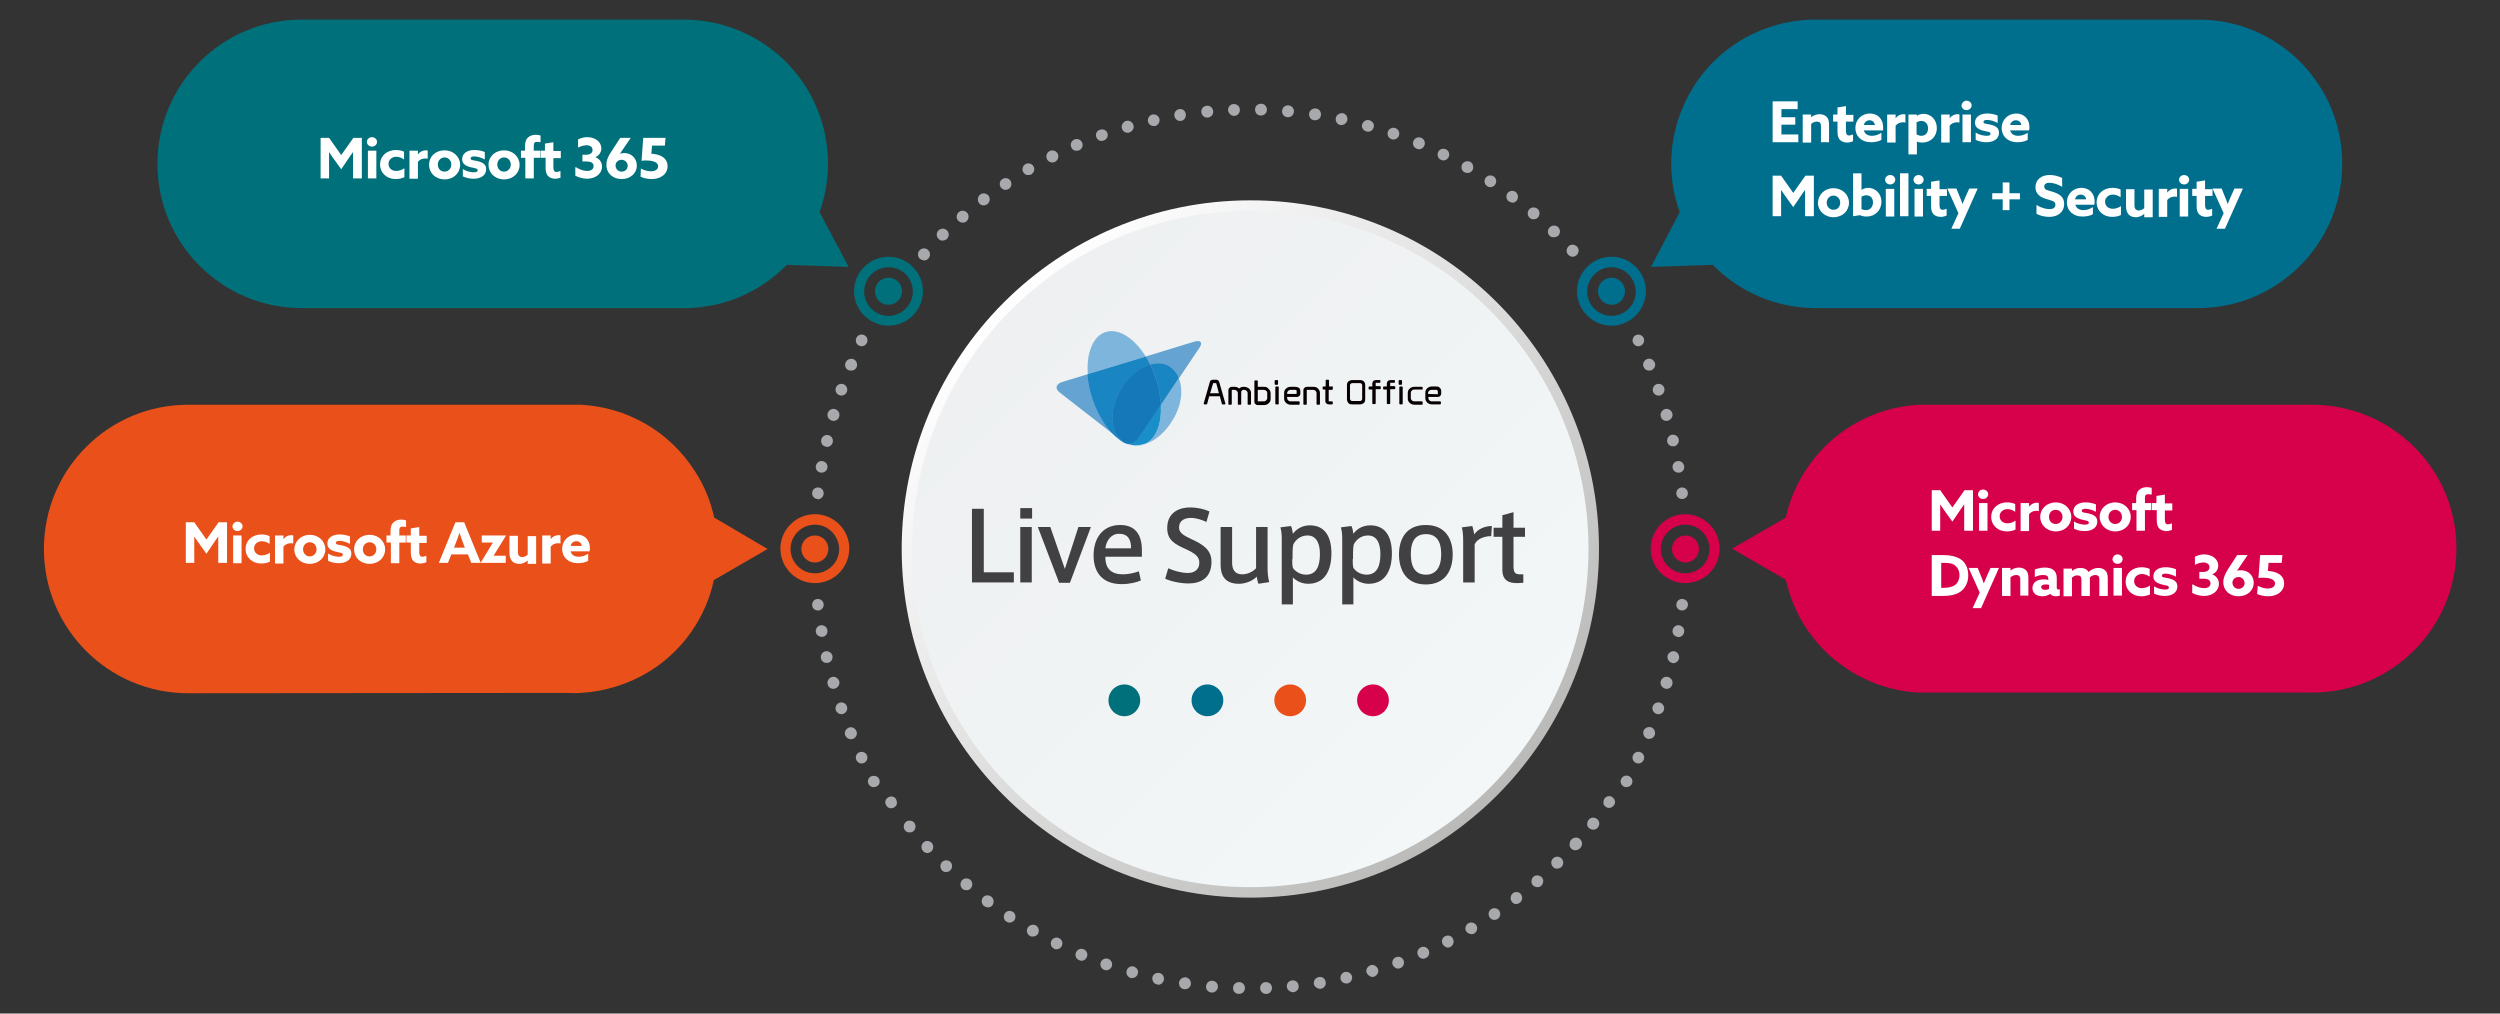 <?xml version="1.0" encoding="utf-8"?>
<!-- Generator: Adobe Illustrator 26.3.1, SVG Export Plug-In . SVG Version: 6.00 Build 0)  -->
<svg version="1.1" xmlns="http://www.w3.org/2000/svg" xmlns:xlink="http://www.w3.org/1999/xlink" x="0px" y="0px" width="740px"
	 height="300px" viewBox="0 0 740 300" style="enable-background:new 0 0 740 300;" xml:space="preserve">
<rect x="0" y="0" width="740" height="300" fill="#333333" stroke="none"/>
<style type="text/css">
	.st0{fill:#D7004B;}
	.st1{fill:#006F8D;}
	.st2{fill:#EA501A;}
	.st3{fill:#00707A;}
	.st4{fill:#A7A9AC;}
	.st5{fill:url(#SVGID_1_);}
	.st6{fill:url(#SVGID_00000109008474578215474020000003641186117482729915_);}
	.st7{fill:#414042;}
	.st8{fill:#070001;}
	.st9{fill:#65A4D2;}
	.st10{fill:#7EB5DD;}
	.st11{fill:#1985C2;}
	.st12{fill:#188FC8;}
	.st13{fill:#1578B9;}
	.st14{fill:#FFFFFF;}
</style>
<g id="LiveSupport_x5F_図">
	<g id="_x30_4">
		<path class="st0" d="M684.3,119.8C684.2,119.8,684.2,119.8,684.3,119.8l-114,0l-0.7,0c-0.4,0-0.8,0-1.1,0l-0.4,0
			c-13.4,0.7-26.3,7.7-34,20c-2.7,4.3-4.5,8.8-5.5,13.4l-15.9,9.2l15.9,9.2c2.4,10.8,8.9,20.7,19.1,27c6.4,4,13.4,6.1,20.4,6.4
			c0,0,0.5,0,0.5,0c0.5,0,0.9,0,1.4,0l0.3,0h114c0,0,0.1,0,0.1,0c23.6,0,42.7-19.1,42.7-42.7S707.8,119.8,684.3,119.8z"/>
	</g>
	<path id="_x30_3" class="st1" d="M650.7,5.8c0,0-113.2,0-113.2,0l-0.3,0c-0.8,0-1.6,0-2.4,0.1l-0.5,0c-14.7,1.1-28.4,9.7-35.3,23.9
		c-5.2,10.7-5.6,22.6-1.8,33L488.7,79l18.3-0.6c3.3,3.4,7.3,6.3,11.8,8.5c5.1,2.5,10.4,3.8,15.6,4.2c0,0,0.2,0,0.2,0
		c0.6,0,1.2,0.1,1.8,0.1l0.4,0h0.2c0.1,0,0.3,0,0.4,0h0.5h112.5c0.1,0,0.1,0,0.2,0c23.6,0,42.7-19.1,42.7-42.7S674.3,5.8,650.7,5.8z
		"/>
	<g id="_x30_2_188_">
		<path class="st2" d="M211.4,153.2c-1-4.6-2.8-9.2-5.5-13.4c-7.7-12.3-20.5-19.3-34-20c0,0-0.3,0-0.3,0h-4H55.8c0,0-0.1,0-0.1,0
			c-23.6,0-42.7,19.1-42.7,42.7s19.1,42.7,42.7,42.7c0,0,0.1,0,0.1,0l112-0.1c1.4,0.1,2.8,0.1,4.1,0c7-0.4,14-2.5,20.4-6.4
			c10.1-6.3,16.7-16.2,19-27l15.9-9.2L211.4,153.2z"/>
	</g>
	<g id="_x30_1_87_">
		<path class="st3" d="M242.6,62.8c3.7-10.4,3.4-22.3-1.8-33C233.9,15.6,220.2,7,205.5,5.9c0,0-0.5,0-0.5,0c-0.8,0-1.6-0.1-2.4-0.1
			l-0.3,0H89.3c-23.6,0-42.7,19.1-42.7,42.7s19.1,42.7,42.7,42.7c0.1,0,0.1,0,0.2,0H202h0.5c0.1,0,0.3,0,0.4,0h0.2l0.4,0
			c0.6,0,1.2,0,1.8-0.1l0.2,0c5.3-0.4,10.6-1.7,15.6-4.2c4.5-2.2,8.5-5.1,11.8-8.5l18.3,0.6L242.6,62.8z"/>
	</g>
	<g>
		<g id="_x30_4_198_">
			<g>
				<path class="st4" d="M481.4,233c-0.5,0-0.9-0.2-1.2-0.5c-0.3-0.3-0.5-0.8-0.5-1.2c0-0.5,0.2-0.9,0.5-1.2c0.6-0.7,1.8-0.7,2.5,0
					c0.3,0.3,0.5,0.8,0.5,1.2c0,0.5-0.2,0.9-0.5,1.2C482.3,232.8,481.8,233,481.4,233z"/>
				<path class="st4" d="M484.2,225.8c-0.9-0.4-1.2-1.5-0.8-2.3l0,0c0.4-0.9,1.5-1.2,2.3-0.8l0,0c0.9,0.4,1.2,1.5,0.8,2.3l0,0
					c-0.3,0.6-0.9,1-1.6,1l0,0C484.7,226,484.4,225.9,484.2,225.8z M487.5,218.6c-0.9-0.4-1.3-1.4-1-2.3l0,0c0.4-0.9,1.4-1.3,2.3-1
					l0,0c0.9,0.4,1.3,1.4,1,2.3l0,0c-0.3,0.7-0.9,1.1-1.6,1.1l0,0C487.9,218.8,487.7,218.7,487.5,218.6z M490.3,211.3
					c-0.9-0.3-1.4-1.3-1.1-2.2l0,0c0.3-0.9,1.3-1.4,2.2-1.1l0,0c0.9,0.3,1.4,1.3,1.1,2.2l0,0c-0.2,0.7-0.9,1.2-1.6,1.2l0,0
					C490.7,211.4,490.5,211.4,490.3,211.3z M492.8,203.8c-0.9-0.3-1.5-1.2-1.2-2.2l0,0l0,0l0,0c0.3-0.9,1.2-1.5,2.2-1.2l0,0
					c0.9,0.3,1.5,1.2,1.2,2.2l0,0c-0.2,0.8-0.9,1.3-1.7,1.3l0,0C493.1,203.9,493,203.9,492.8,203.8z M494.9,196.2
					c-0.9-0.2-1.5-1.2-1.3-2.1l0,0c0,0,0,0,0,0l0,0c0.2-0.9,1.2-1.5,2.1-1.3l0,0c0.9,0.2,1.5,1.2,1.3,2.1l0,0
					c-0.2,0.8-0.9,1.4-1.7,1.4l0,0C495.1,196.3,495,196.3,494.9,196.2z M496.5,188.5c-1-0.2-1.6-1.1-1.4-2l0,0l0,0l0,0
					c0.2-1,1.1-1.6,2-1.4l0,0c1,0.2,1.6,1.1,1.4,2l0,0c-0.1,0.9-0.9,1.5-1.7,1.5l0,0C496.7,188.5,496.6,188.5,496.5,188.5z
					 M497.7,180.7c-1-0.1-1.6-1-1.5-1.9l0,0c0.1-1,1-1.6,1.9-1.5l0,0c1,0.1,1.7,1,1.5,1.9l0,0c-0.1,0.9-0.9,1.5-1.7,1.5l0,0
					C497.8,180.7,497.8,180.7,497.7,180.7z"/>
			</g>
		</g>
		<g id="_x30_3_96_">
			<g>
				<path class="st4" d="M496.2,146.2L496.2,146.2L496.2,146.2c-0.1-1,0.6-1.8,1.5-1.9l0,0c1-0.1,1.8,0.6,1.9,1.5l0,0
					c0.1,1-0.6,1.8-1.5,1.9l0,0c-0.1,0-0.1,0-0.2,0l0,0C497,147.7,496.3,147.1,496.2,146.2z M495.1,138.5L495.1,138.5L495.1,138.5
					c-0.2-0.9,0.5-1.9,1.4-2l0,0c1-0.2,1.8,0.5,2,1.4h0c0.2,1-0.5,1.9-1.4,2l0,0c-0.1,0-0.2,0-0.3,0l0,0
					C496,139.9,495.2,139.3,495.1,138.5z M493.5,130.8c-0.2-0.9,0.4-1.9,1.3-2.1l0,0c1-0.2,1.9,0.4,2.1,1.3l0,0
					c0.2,0.9-0.4,1.9-1.3,2.1l0,0c-0.1,0-0.3,0-0.4,0l0,0C494.5,132.2,493.7,131.6,493.5,130.8z M491.6,123.3
					C491.6,123.3,491.6,123.3,491.6,123.3L491.6,123.3c-0.3-0.9,0.3-1.9,1.2-2.2l0,0c0.9-0.3,1.9,0.3,2.2,1.2l0,0
					c0.3,0.9-0.3,1.9-1.2,2.2l0,0c-0.2,0-0.3,0.1-0.5,0.1l0,0C492.5,124.6,491.8,124.1,491.6,123.3z M489.3,115.9
					c-0.3-0.9,0.2-1.9,1.1-2.2l0,0c0.9-0.3,1.9,0.2,2.2,1.1l0,0c0.3,0.9-0.2,1.9-1.1,2.2l0,0c-0.2,0.1-0.4,0.1-0.6,0.1l0,0
					C490.2,117.1,489.5,116.6,489.3,115.9z M486.5,108.6c-0.4-0.9,0.1-1.9,1-2.3l0,0c0.9-0.4,1.9,0.1,2.3,1l0,0
					c0.4,0.9-0.1,1.9-1,2.3l0,0c-0.2,0.1-0.5,0.1-0.7,0.1l0,0C487.4,109.7,486.8,109.3,486.5,108.6z M483.4,101.5
					c-0.4-0.9,0-1.9,0.8-2.3l0,0c0.9-0.4,1.9,0,2.3,0.8l0,0c0.4,0.9,0,1.9-0.8,2.3l0,0c-0.2,0.1-0.5,0.2-0.8,0.2l0,0
					C484.3,102.5,483.7,102.1,483.4,101.5z"/>
			</g>
		</g>
		<g id="_x30_2_186_">
			<g>
				<path class="st4" d="M258.6,233c-0.5,0-0.9-0.2-1.2-0.5c-0.3-0.3-0.5-0.8-0.5-1.2c0-0.5,0.2-0.9,0.5-1.2c0.6-0.6,1.8-0.6,2.5,0
					c0.3,0.3,0.5,0.8,0.5,1.2c0,0.5-0.2,0.9-0.5,1.2C259.5,232.8,259.1,233,258.6,233z"/>
				<path class="st4" d="M253.5,225L253.5,225L253.5,225c-0.4-0.9-0.1-1.9,0.8-2.3l0,0c0.9-0.4,1.9,0,2.3,0.8l0,0
					c0.4,0.9,0,1.9-0.8,2.3l0,0c-0.2,0.1-0.5,0.2-0.8,0.2l0,0C254.4,226,253.8,225.6,253.5,225z M250.2,217.7
					c-0.4-0.9,0.1-1.9,1-2.3l0,0c0.9-0.4,1.9,0.1,2.3,1l0,0c0.4,0.9-0.1,1.9-1,2.3l0,0c-0.2,0.1-0.4,0.1-0.7,0.1l0,0
					C251.2,218.8,250.5,218.4,250.2,217.7z M247.4,210.2c-0.3-0.9,0.2-1.9,1.1-2.2l0,0c0.9-0.3,1.9,0.2,2.2,1.1l0,0
					c0.3,0.9-0.2,1.9-1.1,2.2l0,0c-0.2,0.1-0.4,0.1-0.6,0.1l0,0C248.4,211.4,247.7,211,247.4,210.2z M245,202.6L245,202.6L245,202.6
					c-0.3-0.9,0.3-1.9,1.2-2.2l0,0c0.9-0.3,1.9,0.3,2.2,1.2l0,0c0.3,0.9-0.3,1.9-1.2,2.2l0,0c-0.2,0-0.3,0.1-0.5,0.1l0,0
					C245.9,203.9,245.2,203.4,245,202.6z M243,194.9L243,194.9L243,194.9c-0.2-1,0.4-1.9,1.3-2.1l0,0c0.9-0.2,1.9,0.4,2.1,1.3l0,0
					c0.2,1-0.4,1.9-1.3,2.1l0,0c-0.1,0-0.3,0-0.4,0l0,0C243.9,196.3,243.2,195.7,243,194.9z M241.5,187.1L241.5,187.1L241.5,187.1
					c-0.2-0.9,0.5-1.9,1.4-2l0,0c0.9-0.2,1.9,0.5,2,1.4l0,0c0.2,1-0.5,1.9-1.4,2l0,0c-0.1,0-0.2,0-0.3,0l0,0
					C242.4,188.5,241.6,187.9,241.5,187.1z M240.4,179.2c-0.1-1,0.6-1.8,1.5-1.9l0,0c1-0.1,1.8,0.6,1.9,1.5l0,0
					c0.1,1-0.6,1.8-1.5,1.9l0,0c-0.1,0-0.1,0-0.2,0l0,0C241.2,180.7,240.5,180.1,240.4,179.2z"/>
			</g>
		</g>
		<g id="_x30_1_85_">
			<g>
				<path class="st4" d="M241.9,147.7c-1-0.1-1.6-1-1.5-1.9l0,0c0.1-1,1-1.6,1.9-1.5l0,0c1,0.1,1.6,1,1.5,1.9l0,0
					c-0.1,0.9-0.9,1.6-1.7,1.6l0,0C242,147.7,242,147.7,241.9,147.7z M242.9,139.9c-1-0.2-1.6-1.1-1.4-2l0,0c0.2-1,1.1-1.6,2-1.4
					l0,0c1,0.2,1.6,1.1,1.4,2l0,0c-0.1,0.8-0.9,1.4-1.7,1.4l0,0C243.1,139.9,243,139.9,242.9,139.9z M244.4,132.2
					c-1-0.2-1.5-1.1-1.3-2.1l0,0c0.2-0.9,1.1-1.5,2.1-1.3l0,0c0.9,0.2,1.5,1.1,1.3,2.1l0,0c-0.2,0.8-0.9,1.4-1.7,1.4l0,0
					C244.6,132.2,244.5,132.2,244.4,132.2z M246.2,124.5c-0.9-0.3-1.5-1.2-1.2-2.2l0,0l0,0l0,0c0.3-0.9,1.2-1.5,2.2-1.2l0,0
					c0.9,0.3,1.5,1.2,1.2,2.2l0,0c-0.2,0.8-0.9,1.3-1.7,1.3l0,0C246.5,124.6,246.4,124.5,246.2,124.5z M248.5,117
					c-0.9-0.3-1.4-1.3-1.1-2.2l0,0c0.3-0.9,1.3-1.4,2.2-1.1l0,0c0.9,0.3,1.4,1.3,1.1,2.2l0,0c-0.2,0.7-0.9,1.2-1.7,1.2l0,0
					C248.9,117.1,248.7,117,248.5,117z M251.2,109.6c-0.9-0.4-1.3-1.4-0.9-2.3l0,0c0.4-0.9,1.4-1.3,2.3-1l0,0c0.9,0.4,1.3,1.4,1,2.3
					l0,0c-0.3,0.7-0.9,1.1-1.6,1.1l0,0C251.6,109.7,251.4,109.6,251.2,109.6z M254.3,102.3c-0.9-0.4-1.2-1.4-0.8-2.3l0,0
					c0,0,0,0,0,0l0,0c0.4-0.9,1.5-1.2,2.3-0.8l0,0c0.9,0.4,1.2,1.5,0.8,2.3l0,0c-0.3,0.6-0.9,1-1.6,1l0,0
					C254.8,102.5,254.5,102.4,254.3,102.3z"/>
			</g>
		</g>
		<g id="_x30_0_7_">
			<g>
				<path class="st4" d="M272.3,76.6c-0.7-0.6-0.8-1.8-0.1-2.5l0,0c0.6-0.7,1.8-0.8,2.5-0.1l0,0c0.7,0.6,0.8,1.8,0.1,2.5l0,0
					c-0.3,0.4-0.8,0.6-1.3,0.6l0,0C273.1,77,272.7,76.9,272.3,76.6z M464.2,75.4c-0.7-0.7-0.6-1.8,0.1-2.5l0,0
					c0.7-0.7,1.8-0.6,2.5,0.1l0,0c0.7,0.7,0.6,1.8-0.1,2.5l0,0c-0.3,0.3-0.8,0.5-1.2,0.5l0,0C465,76,464.6,75.8,464.2,75.4z
					 M277.8,70.7c-0.7-0.7-0.7-1.8,0-2.5l0,0c0.7-0.7,1.8-0.7,2.5,0l0,0c0.7,0.7,0.7,1.8,0,2.5l0,0c0,0,0,0,0,0l0,0
					c-0.3,0.3-0.8,0.5-1.2,0.5l0,0C278.6,71.3,278.2,71.1,277.8,70.7z M458.7,69.8c-0.7-0.7-0.7-1.8,0-2.5l0,0
					c0.7-0.7,1.8-0.7,2.5-0.1l0,0c0.7,0.7,0.7,1.8,0.1,2.5l0,0c-0.4,0.4-0.8,0.5-1.3,0.5l0,0C459.5,70.3,459,70.1,458.7,69.8z
					 M283.6,65.3c-0.6-0.7-0.6-1.8,0.2-2.5l0,0c0.7-0.6,1.8-0.6,2.5,0.2l0,0c0.6,0.7,0.5,1.8-0.2,2.5l0,0c-0.3,0.3-0.7,0.4-1.1,0.4
					l0,0C284.5,65.9,284,65.7,283.6,65.3z M452.8,64.5c-0.7-0.6-0.8-1.7-0.2-2.5l0,0c0.6-0.7,1.7-0.8,2.5-0.2l0,0
					c0.7,0.6,0.8,1.7,0.2,2.5l0,0c-0.3,0.4-0.8,0.6-1.3,0.6l0,0C453.5,64.9,453.1,64.8,452.8,64.5z M289.8,60.1
					c-0.6-0.8-0.4-1.9,0.3-2.5l0,0c0.8-0.6,1.9-0.4,2.5,0.3l0,0c0.6,0.8,0.4,1.9-0.3,2.5l0,0l0,0l0,0c-0.3,0.2-0.7,0.4-1.1,0.4l0,0
					C290.6,60.8,290.1,60.6,289.8,60.1z M446.6,59.6L446.6,59.6L446.6,59.6c-0.8-0.6-0.9-1.7-0.4-2.4l0,0c0.6-0.8,1.7-0.9,2.4-0.4
					l0,0c0.8,0.6,0.9,1.7,0.4,2.5l0,0c-0.3,0.5-0.9,0.7-1.4,0.7l0,0C447.3,59.9,447,59.8,446.6,59.6z M296.2,55.4
					c-0.5-0.8-0.3-1.9,0.5-2.4l0,0c0.8-0.5,1.9-0.3,2.4,0.5l0,0c0.5,0.8,0.3,1.9-0.5,2.4l0,0c-0.3,0.2-0.6,0.3-1,0.3l0,0
					C297.1,56.2,296.5,55.9,296.2,55.4z M440.2,55.1c-0.8-0.5-1-1.6-0.5-2.4l0,0c0.5-0.8,1.6-1,2.4-0.5l0,0c0.8,0.5,1,1.6,0.5,2.4
					l0,0c-0.3,0.5-0.9,0.8-1.5,0.8l0,0C440.8,55.4,440.5,55.3,440.2,55.1z M302.9,51c-0.5-0.8-0.2-1.9,0.6-2.4l0,0
					c0.8-0.5,1.9-0.2,2.4,0.6l0,0c0.5,0.8,0.2,1.9-0.6,2.4l0,0c-0.3,0.2-0.6,0.2-0.9,0.2l0,0C303.8,51.9,303.3,51.6,302.9,51z
					 M433.5,51L433.5,51L433.5,51c-0.9-0.5-1.1-1.5-0.7-2.4l0,0c0.5-0.8,1.5-1.1,2.4-0.7l0,0c0.8,0.5,1.1,1.5,0.7,2.4l0,0
					c-0.3,0.6-0.9,0.9-1.5,0.9l0,0C434,51.2,433.7,51.1,433.5,51z M309.9,47.1c-0.4-0.9-0.1-1.9,0.8-2.4l0,0
					c0.9-0.4,1.9-0.1,2.4,0.8l0,0c0.4,0.9,0.1,1.9-0.8,2.4l0,0c-0.3,0.1-0.5,0.2-0.8,0.2l0,0C310.8,48.1,310.2,47.7,309.9,47.1z
					 M426.5,47.3c-0.9-0.4-1.2-1.5-0.8-2.3l0,0c0.4-0.9,1.5-1.2,2.3-0.8l0,0c0.9,0.4,1.2,1.5,0.8,2.3l0,0c-0.3,0.6-0.9,1-1.6,1l0,0
					C427,47.4,426.7,47.4,426.5,47.3z M317.1,43.6c-0.4-0.9,0-1.9,0.9-2.3h0c0.9-0.4,1.9,0,2.3,0.9l0,0c0.4,0.9,0,1.9-0.9,2.3l0,0
					c-0.2,0.1-0.5,0.1-0.7,0.1l0,0C318,44.7,317.4,44.3,317.1,43.6z M419.3,44c-0.9-0.4-1.3-1.4-0.9-2.3l0,0
					c0.4-0.9,1.4-1.3,2.3-0.9l0,0c0.9,0.4,1.3,1.4,0.9,2.3l0,0c-0.3,0.7-0.9,1.1-1.6,1.1l0,0C419.7,44.1,419.5,44.1,419.3,44z
					 M324.5,40.6c-0.3-0.9,0.1-1.9,1.1-2.2l0,0c0.9-0.3,1.9,0.1,2.2,1l0,0c0.3,0.9-0.2,1.9-1.1,2.2l0,0c-0.2,0.1-0.4,0.1-0.6,0.1
					l0,0C325.4,41.8,324.8,41.3,324.5,40.6z M411.9,41.2c-0.9-0.3-1.4-1.3-1.1-2.2l0,0c0.3-0.9,1.3-1.4,2.2-1.1l0,0
					c0.9,0.3,1.4,1.3,1.1,2.2l0,0c-0.2,0.7-0.9,1.2-1.7,1.2l0,0C412.3,41.3,412.1,41.3,411.9,41.2z M332.1,38
					c-0.3-0.9,0.3-1.9,1.2-2.2l0,0c0.9-0.3,1.9,0.3,2.2,1.2l0,0c0.3,0.9-0.3,1.9-1.2,2.2l0,0c-0.2,0.1-0.3,0.1-0.5,0.1l0,0
					C333,39.3,332.3,38.8,332.1,38z M404.4,38.9L404.4,38.9L404.4,38.9c-0.9-0.3-1.5-1.2-1.2-2.1l0,0c0.3-0.9,1.2-1.5,2.2-1.2l0,0
					c0.9,0.3,1.5,1.2,1.2,2.1l0,0c-0.2,0.8-0.9,1.3-1.7,1.3l0,0C404.7,38.9,404.5,38.9,404.4,38.9z M339.8,36
					c-0.2-0.9,0.4-1.9,1.3-2.1l0,0c0.9-0.2,1.9,0.4,2.1,1.3l0,0c0.2,0.9-0.4,1.9-1.3,2.1l0,0c-0.1,0-0.2,0-0.4,0l0,0
					C340.7,37.3,340,36.8,339.8,36z M396.7,37c-0.9-0.2-1.5-1.1-1.3-2.1l0,0c0.2-0.9,1.1-1.5,2.1-1.4h0c0.9,0.2,1.5,1.1,1.3,2.1l0,0
					c-0.2,0.8-0.9,1.4-1.7,1.4l0,0C397,37,396.8,37,396.7,37z M347.6,34.3c-0.1-1,0.5-1.8,1.4-2l0,0c1-0.2,1.9,0.5,2,1.5l0,0
					c0.1,1-0.5,1.9-1.5,2l0,0c-0.1,0-0.2,0-0.3,0l0,0C348.5,35.8,347.8,35.2,347.6,34.3z M389,35.6C389,35.6,389,35.6,389,35.6
					L389,35.6c-1-0.1-1.6-1-1.5-2l0,0c0.1-0.9,1-1.6,2-1.5l0,0c1,0.1,1.6,1,1.5,2l0,0c-0.1,0.9-0.9,1.5-1.7,1.5l0,0
					C389.1,35.6,389,35.6,389,35.6z M355.6,33.2c-0.1-1,0.6-1.8,1.6-1.9l0,0c1-0.1,1.8,0.6,1.9,1.6l0,0c0.1,1-0.6,1.8-1.6,1.9l0,0
					c-0.1,0-0.1,0-0.2,0l0,0C356.4,34.8,355.7,34.1,355.6,33.2z M381.1,34.7c-1-0.1-1.7-0.9-1.6-1.9l0,0c0.1-1,0.9-1.7,1.9-1.6l0,0
					c1,0.1,1.7,0.9,1.6,1.9l0,0c-0.1,0.9-0.8,1.6-1.7,1.6l0,0C381.2,34.7,381.2,34.7,381.1,34.7z M363.5,32.6c0-1,0.7-1.8,1.7-1.8
					l0,0c1,0,1.8,0.7,1.8,1.7l0,0c0,1-0.7,1.8-1.7,1.8l0,0c0,0,0,0-0.1,0l0,0C364.4,34.3,363.6,33.5,363.5,32.6z M373.2,34.2
					c-1,0-1.7-0.8-1.7-1.8l0,0c0-1,0.8-1.7,1.8-1.7l0,0c1,0,1.7,0.8,1.7,1.8l0,0C375,33.5,374.2,34.2,373.2,34.2L373.2,34.2
					C373.3,34.2,373.3,34.2,373.2,34.2z"/>
			</g>
			<g>
				<path class="st4" d="M365,292.4c0-1,0.8-1.7,1.8-1.7l0,0l0,0l0,0c1,0,1.7,0.8,1.7,1.8l0,0c0,1-0.8,1.7-1.8,1.7l0,0
					C365.7,294.2,364.9,293.4,365,292.4z M373,292.5c0-1,0.7-1.8,1.7-1.8l0,0c1,0,1.8,0.7,1.8,1.7l0,0c0,1-0.7,1.8-1.7,1.8l0,0
					c0,0,0,0-0.1,0l0,0C373.8,294.2,373,293.4,373,292.5z M358.6,293.8L358.6,293.8c-1-0.1-1.7-0.9-1.6-1.9l0,0
					c0.1-1,0.9-1.7,1.9-1.6l0,0c1,0.1,1.7,0.9,1.6,1.9l0,0c-0.1,0.9-0.9,1.6-1.7,1.6l0,0C358.7,293.8,358.6,293.8,358.6,293.8z
					 M380.9,292.1c-0.1-1,0.6-1.8,1.6-1.9l0,0c1-0.1,1.8,0.6,1.9,1.6l0,0c0.1,1-0.6,1.8-1.6,1.9l0,0c0,0-0.1,0-0.2,0l0,0
					C381.8,293.6,381,293,380.9,292.1z M350.5,292.8c-1-0.1-1.6-1-1.5-2l0,0c0.1-0.9,1-1.6,2-1.5l0,0c0.9,0.1,1.6,1,1.5,2l0,0
					c-0.1,0.9-0.9,1.5-1.7,1.5l0,0C350.7,292.8,350.6,292.8,350.5,292.8z M388.9,291.2c-0.1-1,0.5-1.8,1.5-2l0,0l0,0l0,0
					c1-0.2,1.9,0.5,2,1.5l0,0c0.2,1-0.5,1.8-1.5,2l0,0c-0.1,0-0.2,0-0.3,0l0,0C389.8,292.6,389,292,388.9,291.2z M342.5,291.4
					c-1-0.2-1.5-1.1-1.4-2.1l0,0c0.2-0.9,1.1-1.5,2.1-1.3l0,0c0.9,0.2,1.5,1.1,1.3,2.1l0,0c-0.2,0.8-0.9,1.4-1.7,1.4l0,0
					C342.8,291.4,342.7,291.4,342.5,291.4z M396.8,289.8c-0.2-0.9,0.4-1.9,1.3-2.1l0,0c0.9-0.2,1.9,0.4,2.1,1.3l0,0
					c0.2,0.9-0.4,1.9-1.3,2.1l0,0c-0.1,0-0.3,0-0.4,0l0,0C397.7,291.1,397,290.6,396.8,289.8z M334.7,289.5
					c-0.9-0.3-1.5-1.2-1.2-2.2l0,0c0.2-0.9,1.2-1.5,2.1-1.2l0,0c0.9,0.3,1.5,1.2,1.2,2.1l0,0c-0.2,0.8-0.9,1.3-1.7,1.3l0,0
					C335,289.5,334.8,289.5,334.7,289.5z M404.5,287.9c-0.3-0.9,0.3-1.9,1.2-2.2l0,0l0,0l0,0c0.9-0.3,1.9,0.3,2.2,1.2l0,0
					c0.3,0.9-0.3,1.9-1.2,2.2l0,0c-0.2,0-0.3,0.1-0.5,0.1l0,0C405.5,289.1,404.8,288.6,404.5,287.9z M326.9,287.1L326.9,287.1
					c-0.9-0.3-1.4-1.3-1.1-2.2l0,0c0.3-0.9,1.3-1.4,2.2-1.1l0,0c0.9,0.3,1.4,1.3,1.1,2.2l0,0c-0.2,0.7-0.9,1.2-1.6,1.2l0,0
					C327.3,287.2,327.1,287.1,326.9,287.1z M412.2,285.5c-0.3-0.9,0.2-1.9,1.1-2.2l0,0c0.9-0.3,1.9,0.1,2.2,1.1l0,0
					c0.3,0.9-0.2,1.9-1.1,2.2l0,0c-0.2,0.1-0.4,0.1-0.6,0.1l0,0C413.1,286.7,412.5,286.2,412.2,285.5z M319.4,284.2L319.4,284.2
					c-0.9-0.4-1.3-1.4-0.9-2.3l0,0c0.4-0.9,1.4-1.3,2.3-0.9l0,0l0,0l0,0c0.9,0.4,1.3,1.4,0.9,2.3l0,0c-0.3,0.7-0.9,1.1-1.6,1.1l0,0
					C319.8,284.3,319.6,284.3,319.4,284.2z M419.7,282.7c-0.4-0.9,0-1.9,0.9-2.3l0,0c0.9-0.4,1.9,0,2.3,0.9l0,0
					c0.4,0.9,0,1.9-0.9,2.3v0c-0.2,0.1-0.5,0.2-0.7,0.2l0,0C420.6,283.8,420,283.4,419.7,282.7z M312,280.8
					c-0.9-0.4-1.2-1.5-0.8-2.3l0,0c0.4-0.9,1.5-1.2,2.3-0.8l0,0c0.9,0.4,1.2,1.5,0.8,2.3l0,0c-0.3,0.6-0.9,1-1.6,1l0,0
					C312.5,281,312.2,281,312,280.8z M427,279.4c-0.4-0.9-0.1-1.9,0.8-2.3l0,0c0,0,0,0,0,0l0,0c0.9-0.4,1.9-0.1,2.3,0.8l0,0
					c0.4,0.9,0.1,1.9-0.8,2.4l0,0c-0.2,0.1-0.5,0.2-0.8,0.2l0,0C427.9,280.4,427.3,280,427,279.4z M304.8,277
					c-0.8-0.5-1.1-1.5-0.6-2.4l0,0c0.5-0.8,1.5-1.1,2.4-0.7l0,0c0.8,0.5,1.1,1.5,0.7,2.4l0,0c-0.3,0.6-0.9,0.9-1.5,0.9l0,0
					C305.4,277.3,305.1,277.2,304.8,277z M434,275.7c-0.5-0.8-0.2-1.9,0.6-2.4l0,0c0.8-0.5,1.9-0.2,2.4,0.6l0,0
					c0.5,0.8,0.2,1.9-0.6,2.4l0,0c-0.3,0.2-0.6,0.2-0.9,0.2l0,0C435,276.5,434.4,276.2,434,275.7z M297.9,272.8
					c-0.8-0.5-1-1.6-0.5-2.4l0,0c0.5-0.8,1.6-1,2.4-0.5l0,0c0.8,0.5,1,1.6,0.5,2.4l0,0c-0.3,0.5-0.9,0.8-1.5,0.8l0,0
					C298.5,273.1,298.2,273,297.9,272.8z M440.9,271.5c-0.5-0.8-0.3-1.9,0.5-2.4l0,0c0.8-0.5,1.9-0.3,2.4,0.5l0,0
					c0.5,0.8,0.3,1.9-0.5,2.4l0,0c-0.3,0.2-0.6,0.3-1,0.3l0,0C441.8,272.3,441.2,272,440.9,271.5z M291.3,268.2L291.3,268.2
					c-0.8-0.6-0.9-1.7-0.4-2.5l0,0c0.6-0.8,1.7-0.9,2.5-0.3l0,0c0.8,0.6,0.9,1.7,0.4,2.5l0,0c-0.3,0.5-0.9,0.7-1.4,0.7l0,0
					C291.9,268.5,291.6,268.4,291.3,268.2z M447.5,266.9c-0.6-0.8-0.4-1.9,0.3-2.5l0,0c0.8-0.6,1.9-0.4,2.4,0.3l0,0
					c0.6,0.8,0.4,1.9-0.3,2.5l0,0c-0.3,0.2-0.7,0.4-1.1,0.4l0,0C448.3,267.6,447.8,267.4,447.5,266.9z M284.9,263.1
					c-0.7-0.6-0.8-1.7-0.2-2.5l0,0c0.6-0.7,1.7-0.8,2.5-0.2l0,0c0.7,0.6,0.8,1.7,0.2,2.5l0,0c-0.3,0.4-0.8,0.6-1.3,0.6l0,0
					C285.6,263.5,285.2,263.4,284.9,263.1z M453.7,262c-0.6-0.7-0.5-1.8,0.2-2.5l0,0l0,0l0,0c0.7-0.6,1.8-0.5,2.5,0.2l0,0
					c0.6,0.7,0.5,1.8-0.2,2.5l0,0c-0.3,0.3-0.7,0.4-1.1,0.4l0,0C454.6,262.6,454.1,262.4,453.7,262z M278.9,257.7
					c-0.7-0.7-0.7-1.8-0.1-2.5l0,0c0.7-0.7,1.8-0.7,2.5-0.1l0,0c0.7,0.7,0.7,1.8,0,2.5l0,0c-0.3,0.4-0.8,0.5-1.3,0.5l0,0
					C279.7,258.2,279.2,258,278.9,257.7z M459.7,256.6c-0.7-0.7-0.7-1.8,0-2.5l0,0c0.7-0.7,1.8-0.7,2.5,0l0,0c0.7,0.7,0.7,1.8,0,2.5
					l0,0c-0.3,0.3-0.8,0.5-1.2,0.5l0,0C460.5,257.2,460,257,459.7,256.6z M273.2,251.9c-0.6-0.7-0.6-1.8,0.1-2.5l0,0
					c0.7-0.7,1.8-0.6,2.5,0.1l0,0c0,0,0,0,0,0l0,0c0.6,0.7,0.6,1.8-0.1,2.5l0,0c-0.3,0.3-0.8,0.5-1.2,0.5l0,0
					C274,252.5,273.6,252.3,273.2,251.9z M465.3,251c-0.7-0.6-0.8-1.8-0.1-2.5l0,0c0,0,0,0,0,0l0,0c0.6-0.7,1.8-0.8,2.5-0.1l0,0
					c0.7,0.6,0.8,1.8,0.1,2.5l0,0c-0.3,0.4-0.8,0.6-1.3,0.6l0,0C466.1,251.4,465.6,251.3,465.3,251z M267.9,245.8
					c-0.6-0.8-0.5-1.8,0.2-2.5l0,0c0.7-0.6,1.9-0.5,2.5,0.2l0,0l0,0l0,0c0.6,0.8,0.5,1.9-0.2,2.5l0,0c-0.3,0.3-0.7,0.4-1.1,0.4l0,0
					C268.7,246.4,268.2,246.2,267.9,245.8z"/>
			</g>
			<path class="st4" d="M264.8,238.9c-0.8,0.6-1.9,0.4-2.4-0.4l0,0c-0.6-0.8-0.4-1.9,0.4-2.4l0,0c0.8-0.6,1.9-0.4,2.4,0.4l0,0
				c0.2,0.4,0.3,0.8,0.3,1.2l0,0C265.5,238.2,265.2,238.6,264.8,238.9z"/>
			<path class="st4" d="M464.6,250.1L464.6,250.1c0-0.5,0.1-1,0.4-1.4l0,0c0.7-0.7,1.8-0.8,2.5-0.1l0,0c0.7,0.7,0.8,1.8,0.1,2.5l0,0
				c-0.7,0.7-1.8,0.8-2.5,0.1C464.8,250.9,464.6,250.5,464.6,250.1z"/>
			<path class="st4" d="M469.8,244L469.8,244c0-0.4,0.1-0.9,0.4-1.3l0,0c0,0,0,0,0,0l0,0c0.6-0.8,1.7-0.9,2.5-0.3l0,0
				c0.8,0.6,0.9,1.7,0.3,2.5l0,0c-0.6,0.8-1.7,0.9-2.5,0.3C470,244.9,469.8,244.5,469.8,244z"/>
			<path class="st4" d="M474.6,237.6L474.6,237.6c0-0.4,0.1-0.8,0.3-1.2l0,0c0.6-0.8,1.7-1,2.4-0.4l0,0c0.8,0.6,1,1.7,0.4,2.4l0,0
				c-0.6,0.8-1.7,1-2.4,0.4C474.9,238.6,474.6,238.1,474.6,237.6z"/>
		</g>
	</g>
	<g>
		<g id="_x30_5_77_">
			<path class="st0" d="M498.8,172.6c-5.6,0-10.2-4.6-10.2-10.2c0-5.6,4.6-10.2,10.2-10.2s10.2,4.6,10.2,10.2
				C509,168.1,504.4,172.6,498.8,172.6z M498.8,155.3c-3.9,0-7.2,3.2-7.2,7.2c0,3.9,3.2,7.2,7.2,7.2s7.2-3.2,7.2-7.2
				C506,158.5,502.8,155.3,498.8,155.3z"/>
		</g>
		<g id="_x30_5_12_">
			<path class="st0" d="M502.9,162.5c0-2.2-1.8-4-4-4c-2.2,0-4,1.8-4,4c0,2.2,1.8,4,4,4C501.1,166.5,502.9,164.7,502.9,162.5z"/>
		</g>
	</g>
	<g>
		<g id="_x30_4_199_">
			<path class="st1" d="M477,96.4c-5.6,0-10.2-4.6-10.2-10.2c0-5.6,4.6-10.2,10.2-10.2c5.6,0,10.2,4.6,10.2,10.2
				C487.1,91.8,482.6,96.4,477,96.4z M477,79.1c-3.9,0-7.2,3.2-7.2,7.2c0,3.9,3.2,7.2,7.2,7.2c3.9,0,7.2-3.2,7.2-7.2
				C484.1,82.3,480.9,79.1,477,79.1z"/>
		</g>
		<g id="_x30_4_196_">
			<path class="st1" d="M481,86.2c0-2.2-1.8-4-4-4c-2.2,0-4,1.8-4,4c0,2.2,1.8,4,4,4C479.2,90.3,481,88.5,481,86.2z"/>
		</g>
	</g>
	<g>
		<g id="_x30_2_187_">
			<path class="st2" d="M241.2,172.6c-5.6,0-10.2-4.6-10.2-10.2c0-5.6,4.6-10.2,10.2-10.2c5.6,0,10.2,4.6,10.2,10.2
				C251.3,168.1,246.8,172.6,241.2,172.6z M241.2,155.3c-3.9,0-7.2,3.2-7.2,7.2c0,3.9,3.2,7.2,7.2,7.2c3.9,0,7.2-3.2,7.2-7.2
				C248.3,158.5,245.1,155.3,241.2,155.3z"/>
		</g>
		<g id="_x30_2_185_">
			<circle class="st2" cx="241.2" cy="162.5" r="4"/>
		</g>
	</g>
	<g>
		<g id="_x30_1_86_">
			<path class="st3" d="M263,96.4c-5.6,0-10.2-4.6-10.2-10.2c0-5.6,4.6-10.2,10.2-10.2c5.6,0,10.2,4.6,10.2,10.2
				C273.2,91.8,268.6,96.4,263,96.4z M263,79.1c-3.9,0-7.2,3.2-7.2,7.2c0,3.9,3.2,7.2,7.2,7.2c3.9,0,7.2-3.2,7.2-7.2
				C270.2,82.3,267,79.1,263,79.1z"/>
		</g>
		<g id="_x30_1_84_">
			<path class="st3" d="M259,86.2c0-2.2,1.8-4,4-4c2.2,0,4,1.8,4,4c0,2.2-1.8,4-4,4C260.8,90.3,259,88.5,259,86.2z"/>
		</g>
	</g>
	<g id="_x30_0_5_">
		
			<linearGradient id="SVGID_1_" gradientUnits="userSpaceOnUse" x1="471.639" y1="400.898" x2="617.377" y2="546.636" gradientTransform="matrix(1 0 0 1 -174.967 -311.871)">
			<stop  offset="0" style="stop-color:#FFFFFF"/>
			<stop  offset="1" style="stop-color:#BABAB9"/>
		</linearGradient>
		<path class="st5" d="M473.3,162.5c0,57-46.2,103.2-103.2,103.2c-57,0-103.2-46.2-103.2-103.2c0-57,46.2-103.2,103.2-103.2
			C427.1,59.2,473.3,105.5,473.3,162.5z"/>
		
			<linearGradient id="SVGID_00000179636037532859142290000006147872273767991426_" gradientUnits="userSpaceOnUse" x1="306.578" y1="205.162" x2="447.95" y2="346.534" gradientTransform="matrix(1 0 0 1 -6.5 -112.728)">
			<stop  offset="0" style="stop-color:#EEF0F1"/>
			<stop  offset="1" style="stop-color:#F3F7F7"/>
		</linearGradient>
		<path style="fill:url(#SVGID_00000179636037532859142290000006147872273767991426_);" d="M370.1,62.4
			c-55.3,0-100.1,44.8-100.1,100.1c0,55.3,44.8,100.1,100.1,100.1c55.3,0,100.1-44.8,100.1-100.1C470.2,107.2,425.4,62.4,370.1,62.4
			z"/>
	</g>
	<g>
		<path class="st3" d="M337.5,207.3c0,2.6-2.1,4.7-4.7,4.7c-2.6,0-4.7-2.1-4.7-4.7s2.1-4.7,4.7-4.7
			C335.4,202.6,337.5,204.7,337.5,207.3z"/>
		<path class="st1" d="M362.1,207.3c0,2.6-2.1,4.7-4.7,4.7c-2.6,0-4.7-2.1-4.7-4.7s2.1-4.7,4.7-4.7
			C359.9,202.6,362.1,204.7,362.1,207.3z"/>
		<path class="st0" d="M411.1,207.3c0,2.6-2.1,4.7-4.7,4.7c-2.6,0-4.7-2.1-4.7-4.7s2.1-4.7,4.7-4.7
			C409,202.6,411.1,204.7,411.1,207.3z"/>
		<path class="st2" d="M386.6,207.3c0,2.6-2.1,4.7-4.7,4.7c-2.6,0-4.7-2.1-4.7-4.7s2.1-4.7,4.7-4.7
			C384.5,202.6,386.6,204.7,386.6,207.3z"/>
	</g>
	<g>
		<path class="st7" d="M291.2,169.4h8.9v3h-12.4v-21.8h3.5V169.4z"/>
		<path class="st7" d="M305.5,153.5h-3.5v-3.1h3.5V153.5z M305.4,172.4H302V156h3.4V172.4z"/>
		<path class="st7" d="M319.2,156h3.7l-6.2,16.5h-3.2l-6.3-16.5h3.7l4.3,12.4L319.2,156z"/>
		<path class="st7" d="M332.3,170c1.7,0,3.5-0.4,4.8-0.9l0.6,2.7c-1,0.5-3.2,1.1-5.7,1.1c-5.9,0-8.3-3.7-8.3-8.5c0-5.1,2.7-9,7.9-9
			c4.6,0,6.4,3.1,6.4,7.4v2h-10.8C327.1,168.4,329.1,170,332.3,170L332.3,170z M331.2,158c-2.4,0-3.8,2.2-4,4.3h7.6
			C334.8,159.7,333.9,158,331.2,158L331.2,158z"/>
		<path class="st7" d="M357.1,154.5c-1.2-0.6-3.1-1.2-4.5-1.2c-1.6,0-3.6,0.5-3.6,2.9c0,1.6,1.6,2.4,3.7,3.4c3.2,1.5,5.9,3,5.9,6.7
			c0,4.8-3.2,6.4-6.8,6.4c-2.4,0-5.2-0.6-6.9-1.4l0.9-3.1c1.7,0.8,4,1.4,5.8,1.4c1.6,0,3.4-0.7,3.4-3.1c0-1.8-1.4-2.8-4.3-4.1
			c-3.1-1.4-5.2-2.6-5.2-6.1c0-4.8,3.8-6.1,6.7-6.1c2.4,0,4.6,0.6,5.8,1.2L357.1,154.5z"/>
		<path class="st7" d="M366.7,172.8c-4.3,0-5.4-2.7-5.4-5.6V156h3.4v10.4c0,2.1,0.7,3.6,3,3.6c1.6,0,3.2-0.8,4.1-1.8V156h3.4v11.7
			c0,1.8,0.1,3.3,0.5,4.6l-3.2,0.5c-0.3-0.7-0.4-1.5-0.5-2.1C370.8,171.9,368.8,172.8,366.7,172.8z"/>
		<path class="st7" d="M387.7,155.5c4.3,0,6.4,3.1,6.4,8.3c0,4.8-1.8,9-6.9,9c-1.8,0-3.5-0.8-4.5-1.9v8h-3.3v-19.4
			c0-1.2-0.1-2.4-0.4-3.4l3.1-0.4c0.3,0.4,0.5,1.5,0.6,2.3C383.4,157,385.1,155.5,387.7,155.5L387.7,155.5z M382.5,165.5
			c0,0.9,0,1.8,0.2,2.6c0.6,0.9,2,2,3.9,2c3.1,0,4.1-2.6,4.1-6.1c0-3.1-1-5.5-3.7-5.5c-2.3,0-3.7,1.6-4.2,2.7
			c-0.1,0.5-0.2,1.4-0.2,2.2V165.5z"/>
		<path class="st7" d="M405.6,155.5c4.3,0,6.4,3.1,6.4,8.3c0,4.8-1.8,9-6.9,9c-1.8,0-3.5-0.8-4.5-1.9v8h-3.3v-19.4
			c0-1.2-0.1-2.4-0.4-3.4l3.1-0.4c0.3,0.4,0.5,1.5,0.6,2.3C401.3,157,402.9,155.5,405.6,155.5L405.6,155.5z M400.4,165.5
			c0,0.9,0,1.8,0.2,2.6c0.6,0.9,2,2,3.9,2c3.1,0,4.1-2.6,4.1-6.1c0-3.1-1-5.5-3.7-5.5c-2.3,0-3.7,1.6-4.2,2.7
			c-0.1,0.5-0.2,1.4-0.2,2.2V165.5z"/>
		<path class="st7" d="M430,164.1c0,4.2-1.8,8.9-8,8.9c-6.1,0-7.9-4.7-7.9-8.9c0-4.1,1.8-8.7,7.9-8.7C428.2,155.4,430,160,430,164.1
			L430,164.1z M422.1,170.1c2.8,0,4.5-2,4.5-6.1c0-4-1.6-5.9-4.5-5.9c-2.9,0-4.5,1.8-4.5,5.9C417.6,168.2,419.2,170.1,422.1,170.1
			L422.1,170.1z"/>
		<path class="st7" d="M441.6,155.7l-0.2,3c-1.9,0-4.1,0.7-4.9,2.4v11.3h-3.4v-12.3c0-1.5-0.1-3-0.4-4l3.1-0.4
			c0.2,0.6,0.5,1.8,0.6,2.5C437.2,156.8,439.3,155.7,441.6,155.7z"/>
		<path class="st7" d="M450.9,169.9v2.6l-1.6,0.1c-2.8,0.1-4.6-0.9-4.6-3.9v-9.8h-2.6v-2.7h2.6v-3.7l3.3-0.9v4.6h3.4v2.7h-3.4v8.6
			c0,1.9,0.4,2.5,1.9,2.5H450.9z"/>
	</g>
	<g>
		<g>
			<path class="st8" d="M378.1,112.5h-0.6c-0.1,0-0.2,0.1-0.2,0.2v1c0,0.1,0.1,0.2,0.2,0.2h0.6c0.1,0,0.2-0.1,0.2-0.2v-1
				C378.3,112.6,378.2,112.5,378.1,112.5z"/>
			<path class="st8" d="M414.8,112.5h-0.6c-0.1,0-0.2,0.1-0.2,0.2v1c0,0.1,0.1,0.2,0.2,0.2h0.6c0.1,0,0.2-0.1,0.2-0.2v-1
				C415,112.6,414.9,112.5,414.8,112.5z"/>
			<g>
				<path class="st8" d="M360.9,113.1c-0.1-0.2-0.2-0.4-0.3-0.5c-0.2-0.1-0.3-0.2-0.5-0.2H359c-0.2,0-0.4,0.1-0.6,0.2
					c-0.2,0.1-0.3,0.3-0.3,0.5l-1.8,6.3c0,0.1,0,0.1,0,0.2c0,0,0.1,0.1,0.2,0.1h0.6c0.1,0,0.2-0.1,0.2-0.1l0.6-2.2
					c0-0.1,0-0.1,0.1-0.1h3c0.1,0,0.1,0,0.1,0.1l0.6,2.2c0,0.1,0.1,0.1,0.2,0.1h0.6c0.1,0,0.1,0,0.2-0.1c0,0,0-0.1,0-0.2
					L360.9,113.1z M360.8,116.4l-2.6,0l0.9-3l0.9,0L360.8,116.4z"/>
				<path class="st8" d="M368.2,114.5H368c-0.5,0-0.9,0.2-1.2,0.5c-0.4-0.3-0.8-0.5-1.3-0.5h-0.9c-0.3,0-0.5,0.1-0.7,0.3
					c-0.2,0.2-0.3,0.4-0.3,0.6v4.2c0,0.1,0.1,0.2,0.2,0.2h0.6c0.1,0,0.2-0.1,0.2-0.2l0-4.2c0,0,0,0,0,0h0.8c0.3,0,0.5,0.1,0.7,0.3
					c0.2,0.2,0.3,0.4,0.3,0.6v3.3c0,0.1,0.1,0.2,0.2,0.2h0.6c0.1,0,0.2-0.1,0.2-0.2V116c0-0.2,0.1-0.3,0.2-0.4
					c0.1-0.1,0.3-0.2,0.5-0.2h0.2c0.3,0,0.5,0.1,0.7,0.3c0.2,0.2,0.3,0.4,0.3,0.6v3.3c0,0.1,0.1,0.2,0.2,0.2h0.6
					c0.1,0,0.2-0.1,0.2-0.2v-3.3c0-0.5-0.2-0.9-0.6-1.3C369.1,114.6,368.7,114.5,368.2,114.5z"/>
				<path class="st8" d="M374.2,114.5h-1.8c0,0,0,0-0.1,0c0,0,0,0,0,0v-1.7c0-0.1-0.1-0.2-0.2-0.2h-0.6c-0.1,0-0.2,0.1-0.2,0.2v6.2
					c0,0.2,0.1,0.5,0.3,0.6c0.2,0.2,0.4,0.3,0.6,0.3h2c0.5,0,1-0.2,1.3-0.5c0.4-0.3,0.6-0.8,0.6-1.3v-1.7c0-0.5-0.2-0.9-0.6-1.3
					C375.1,114.6,374.7,114.5,374.2,114.5z M375.1,116.2v1.7c0,0.2-0.1,0.4-0.3,0.6c-0.2,0.2-0.4,0.3-0.7,0.3h-1.8c0,0,0,0,0,0
					l0-3.4c0,0,0,0,0,0h1.8c0.3,0,0.5,0.1,0.7,0.3C375,115.8,375.1,116,375.1,116.2z"/>
				<path class="st8" d="M378.3,114.4h-0.6c-0.1,0-0.2,0.1-0.2,0.2v4.9c0,0.1,0.1,0.2,0.2,0.2h0.6c0.1,0,0.2-0.1,0.2-0.2v-4.9
					C378.5,114.5,378.4,114.4,378.3,114.4z"/>
				<path class="st8" d="M383.4,114.5h-1.4c-0.5,0-1,0.2-1.3,0.5c-0.4,0.3-0.6,0.8-0.6,1.3v1.7c0,0.5,0.2,0.9,0.6,1.3
					c0.4,0.3,0.8,0.5,1.3,0.5h2.5c0.1,0,0.2-0.1,0.2-0.2V119c0-0.1-0.1-0.2-0.2-0.2h-2.5c-0.3,0-0.5-0.1-0.7-0.3
					c-0.2-0.2-0.3-0.4-0.3-0.6v-0.4l2.9,0c0.3,0,0.5-0.1,0.7-0.3c0.2-0.2,0.3-0.4,0.3-0.7v-0.7c0-0.4-0.1-0.7-0.4-1
					C384.1,114.6,383.8,114.5,383.4,114.5z M383.8,115.9l0,0.7l-2.8,0c0,0,0,0,0,0v-0.3c0-0.2,0.1-0.4,0.3-0.6
					c0.2-0.2,0.4-0.3,0.7-0.3h1.4c0.1,0,0.3,0,0.4,0.2C383.8,115.6,383.8,115.7,383.8,115.9z"/>
				<path class="st8" d="M388.8,114.5h-2c-0.3,0-0.5,0.1-0.7,0.3c-0.2,0.2-0.3,0.4-0.3,0.6v4.2c0,0.1,0.1,0.2,0.2,0.2h0.6
					c0.1,0,0.2-0.1,0.2-0.2l0-4.2c0,0,0,0,0,0h1.9c0.3,0,0.5,0.1,0.7,0.3c0.2,0.2,0.3,0.4,0.3,0.6v3.3c0,0.1,0.1,0.2,0.2,0.2h0.6
					c0.1,0,0.2-0.1,0.2-0.2v-3.3c0-0.5-0.2-0.9-0.6-1.3C389.7,114.6,389.3,114.5,388.8,114.5z"/>
				<path class="st8" d="M394.4,114.4h-0.9c-0.1,0-0.1,0-0.1,0c0,0,0,0,0-0.1v-1.7c0-0.1-0.1-0.2-0.2-0.2h-0.6
					c-0.1,0-0.2,0.1-0.2,0.2v1.7c0,0,0,0.1,0,0.1c0,0,0,0-0.1,0h-0.6c-0.1,0-0.2,0.1-0.2,0.2v0.5c0,0.1,0.1,0.2,0.2,0.2h0.6
					c0,0,0,0,0,0v3.5c0,0.2,0.1,0.5,0.3,0.6c0.2,0.2,0.4,0.3,0.7,0.3h1c0.1,0,0.2-0.1,0.2-0.2V119c0-0.1-0.1-0.2-0.2-0.2h-1
					c0,0,0,0,0,0l0-3.4h1c0.1,0,0.2-0.1,0.2-0.2v-0.5C394.6,114.5,394.5,114.4,394.4,114.4z"/>
				<path class="st8" d="M402.6,112.5h-2.4c-0.4,0-0.8,0.2-1.1,0.4c-0.3,0.3-0.4,0.7-0.4,1.1v4.2c0,0.4,0.2,0.8,0.4,1.1
					s0.7,0.4,1.1,0.4h2.4c0.4,0,0.8-0.2,1.1-0.4c0.3-0.3,0.4-0.7,0.4-1.1V114c0-0.4-0.1-0.8-0.4-1.1
					C403.4,112.6,403,112.5,402.6,112.5z M403.2,114v4.1c0,0.2-0.1,0.3-0.2,0.4c-0.1,0.1-0.2,0.2-0.4,0.2h-2.4
					c-0.2,0-0.3-0.1-0.4-0.2c-0.1-0.1-0.2-0.3-0.2-0.4V114c0-0.2,0.1-0.3,0.2-0.4c0.1-0.1,0.3-0.2,0.4-0.2h2.4
					c0.2,0,0.3,0.1,0.4,0.2C403.1,113.7,403.2,113.8,403.2,114z"/>
				<path class="st8" d="M408.4,112.5l-1.1,0c-0.3,0-0.6,0.1-0.8,0.3c-0.2,0.2-0.3,0.5-0.3,0.7l0,0.9h-0.9c-0.1,0-0.2,0.1-0.2,0.2
					v0.5c0,0.1,0.1,0.2,0.2,0.2l0.9,0v4.1c0,0.1,0.1,0.2,0.2,0.2h0.6c0.1,0,0.2-0.1,0.2-0.2l0-4.2h1.3c0.1,0,0.2-0.1,0.2-0.2v-0.5
					c0-0.1-0.1-0.2-0.2-0.2l-1.3,0v-0.9c0,0,0-0.1,0-0.1c0,0,0.1,0,0.1,0h1.1c0.1,0,0.2-0.1,0.2-0.2v-0.5
					C408.6,112.6,408.5,112.5,408.4,112.5z"/>
				<path class="st8" d="M412.7,112.5l-1.1,0c-0.3,0-0.6,0.1-0.8,0.3c-0.2,0.2-0.3,0.5-0.3,0.7l0,0.9h-0.9c-0.1,0-0.2,0.1-0.2,0.2
					v0.5c0,0.1,0.1,0.2,0.2,0.2l0.9,0v4.1c0,0.1,0.1,0.2,0.2,0.2h0.6c0.1,0,0.2-0.1,0.2-0.2l0-4.2h1.3c0.1,0,0.2-0.1,0.2-0.2v-0.5
					c0-0.1-0.1-0.2-0.2-0.2l-1.3,0v-0.9c0,0,0-0.1,0-0.1c0,0,0.1,0,0.1,0h1.1c0.1,0,0.2-0.1,0.2-0.2v-0.5
					C412.9,112.6,412.8,112.5,412.7,112.5z"/>
				<path class="st8" d="M415,114.4h-0.6c-0.1,0-0.2,0.1-0.2,0.2v4.9c0,0.1,0.1,0.2,0.2,0.2h0.6c0.1,0,0.2-0.1,0.2-0.2v-4.9
					C415.2,114.5,415.1,114.4,415,114.4z"/>
				<path class="st8" d="M425.6,117.5c0.3,0,0.5-0.1,0.7-0.3c0.2-0.2,0.3-0.4,0.3-0.7v-0.7c0-0.4-0.1-0.7-0.4-1
					c-0.3-0.3-0.6-0.4-1-0.4h-1.4c-0.5,0-1,0.2-1.3,0.5c-0.4,0.3-0.6,0.8-0.6,1.3v1.7c0,0.5,0.2,0.9,0.6,1.3
					c0.4,0.3,0.8,0.5,1.3,0.5h2.5c0.1,0,0.2-0.1,0.2-0.2V119c0-0.1-0.1-0.2-0.2-0.2h-2.5c-0.3,0-0.5-0.1-0.7-0.3
					c-0.2-0.2-0.3-0.4-0.3-0.6v-0.4L425.6,117.5z M422.7,116.6v-0.3c0-0.2,0.1-0.4,0.3-0.6c0.2-0.2,0.4-0.3,0.7-0.3h1.4
					c0.1,0,0.3,0,0.4,0.2c0.1,0.1,0.1,0.2,0.1,0.4l0,0.7L422.7,116.6C422.7,116.6,422.7,116.6,422.7,116.6z"/>
				<path class="st8" d="M420.9,115.4c0.1,0,0.2-0.1,0.2-0.2v-0.5c0-0.1-0.1-0.2-0.2-0.2h-2.3c-0.5,0-1,0.2-1.3,0.5
					c-0.4,0.3-0.6,0.8-0.6,1.3v1.7c0,0.5,0.2,0.9,0.6,1.3c0.4,0.3,0.8,0.5,1.3,0.5h2.3c0.1,0,0.2-0.1,0.2-0.2V119
					c0-0.1-0.1-0.2-0.2-0.2h-2.3c-0.3,0-0.5-0.1-0.7-0.3c-0.2-0.2-0.3-0.4-0.3-0.6v-1.7c0-0.2,0.1-0.4,0.3-0.6
					c0.2-0.2,0.4-0.3,0.7-0.3l0,0c0,0,0,0,0,0H420.9z"/>
			</g>
		</g>
		<g>
			<path class="st9" d="M332.2,130.6c1.5,1.2,3.6,0.8,4.7-0.7l18.1-26.9c1.1-1.6,0.4-2.4-1.4-1.9l-39.3,12c-1.8,0.6-2.1,2-0.6,3.1
				L332.2,130.6"/>
			<path class="st10" d="M339.2,131.4c-1,0.3-1.9,0.5-2.9,0.5c-0.7,0-1.4-0.1-2.1-0.3c0.8,0.3,1.6,0.4,2.4,0.4
				c0.6,0,1.2-0.1,1.8-0.3C338.6,131.7,338.9,131.5,339.2,131.4 M330.4,129.3c0.5,0.4,1,0.8,1.5,1.2L330.4,129.3 M329,98
				c-0.6,0-1.2,0.1-1.8,0.3c-3.7,1.2-5.7,6.3-5.2,12.5l17.2-5.2C336.3,100.9,332.4,98,329,98"/>
			<path class="st11" d="M339.1,105.6l-17.2,5.2c0.2,2.3,0.6,4.8,1.5,7.3c1.6,4.8,4.1,8.7,6.9,11.2l1.5,1.2c0.4,0.3,0.8,0.5,1.2,0.7
				c0,0-0.1,0-0.1-0.1c-4.3-2.5-4.8-9.5-1.2-15.8c2.2-3.8,5.5-6.5,8.7-7.4C340,107.1,339.6,106.3,339.1,105.6"/>
			<path class="st10" d="M333.1,131.2c0.3,0.2,0.7,0.3,1,0.4C333.8,131.5,333.5,131.3,333.1,131.2
				C333.2,131.2,333.2,131.2,333.1,131.2 M348.9,111.9l-5.3,7.9c0.3,5.5-1.3,10-4.5,11.6c3-1,6-3.6,8.1-7.2
				C349.8,119.9,350.3,115.2,348.9,111.9"/>
			<path class="st11" d="M333.1,131.1C333.1,131.1,333.1,131.2,333.1,131.1C333.2,131.2,333.2,131.2,333.1,131.1
				C333.1,131.2,333.1,131.1,333.1,131.1 M342.8,107.6c-0.8,0-1.5,0.1-2.3,0.3c0.6,1.3,1.2,2.6,1.6,4c0.9,2.7,1.4,5.4,1.5,7.9
				l5.3-7.9c-0.6-1.5-1.6-2.7-2.9-3.5C345.1,107.8,343.9,107.6,342.8,107.6"/>
			<path class="st12" d="M343.6,119.8l-6.8,10.1c-0.6,0.9-1.6,1.4-2.7,1.4c-0.3,0-0.7-0.1-1-0.2c0.3,0.2,0.7,0.3,1,0.4
				c0.7,0.2,1.4,0.3,2.1,0.3c0.9,0,1.9-0.2,2.9-0.5C342.3,129.8,343.9,125.3,343.6,119.8"/>
			<path class="st13" d="M340.4,107.9c-3.2,0.9-6.5,3.5-8.7,7.4c-3.6,6.3-3.1,13.3,1.2,15.8c0,0,0.1,0,0.1,0.1c0,0,0,0,0.1,0
				c0.3,0.1,0.7,0.2,1,0.2c1,0,2-0.5,2.7-1.4l6.8-10.1c-0.1-2.5-0.6-5.2-1.5-7.9C341.6,110.5,341.1,109.2,340.4,107.9"/>
		</g>
	</g>
	<g>
		<path class="st14" d="M99.2,47.6c-0.6-0.8-1.2-1.7-1.8-2.6l0,0c0,0.9,0,2,0,3v4.8h-2.5v-12h2.5l3.6,5.1l3.6-5.1h2.5v12h-2.6V48
			c0-1,0-2.1,0-3l0,0c-0.6,0.8-1.2,1.7-1.8,2.6l-1.7,2.5L99.2,47.6z"/>
		<path class="st14" d="M110.1,40.6c0.8,0,1.5,0.6,1.5,1.4s-0.7,1.4-1.5,1.4s-1.5-0.6-1.5-1.4S109.3,40.6,110.1,40.6z M108.9,44.6
			h2.5v8.2h-2.5V44.6z"/>
		<path class="st14" d="M119.8,52.4c-0.8,0.4-1.7,0.6-2.7,0.6c-2.6,0-4.6-1.8-4.6-4.3c0-2.6,2.1-4.3,4.7-4.3c0.9,0,1.8,0.2,2.4,0.5
			v2.3c-0.7-0.5-1.5-0.8-2.3-0.8c-1.3,0-2.3,0.9-2.3,2.1c0,1.2,0.9,2.1,2.3,2.1c0.8,0,1.7-0.3,2.4-0.8V52.4z"/>
		<path class="st14" d="M121.2,44.6h2.5v1.1l0,0c0.6-0.8,1.4-1.2,2.4-1.2c0.2,0,0.3,0,0.5,0.1V47c-0.2-0.1-0.4-0.1-0.7-0.1
			c-0.9,0-1.6,0.3-2.2,1v5h-2.5V44.6z"/>
		<path class="st14" d="M131.6,44.5c2.6,0,4.6,1.9,4.6,4.3c0,2.4-1.9,4.3-4.6,4.3s-4.6-1.9-4.6-4.3C127,46.3,128.9,44.5,131.6,44.5z
			 M131.6,50.8c1.1,0,2-0.9,2-2.1s-0.9-2.1-2-2.1s-2,0.9-2,2.1S130.4,50.8,131.6,50.8z"/>
		<path class="st14" d="M137.1,50.1c1.1,0.7,2.4,0.9,3.2,0.9c0.7,0,1.1-0.2,1.1-0.6c0-0.6-0.9-0.6-2.1-0.9c-1.5-0.4-2.5-1-2.5-2.4
			c0-1.7,1.5-2.7,3.6-2.7c1,0,2.2,0.2,3.1,0.6v2.2c-1.1-0.6-2.3-0.9-3.1-0.9c-0.7,0-1.1,0.2-1.1,0.6c0,0.6,0.9,0.5,2.1,0.8
			c1.6,0.4,2.5,1,2.5,2.4c0,1.8-1.6,2.8-3.7,2.8c-1,0-2.2-0.2-3.2-0.7V50.1z"/>
		<path class="st14" d="M149.2,44.5c2.6,0,4.6,1.9,4.6,4.3c0,2.4-1.9,4.3-4.6,4.3s-4.6-1.9-4.6-4.3
			C144.6,46.3,146.6,44.5,149.2,44.5z M149.2,50.8c1.1,0,2-0.9,2-2.1s-0.9-2.1-2-2.1s-2,0.9-2,2.1S148,50.8,149.2,50.8z"/>
		<path class="st14" d="M155.4,46.7h-1.2v-2.1h1.2v-1.2c0-1.1,0.2-2.1,0.9-2.7c0.6-0.6,1.5-0.8,2.3-0.8c0.5,0,0.9,0.1,1.4,0.2v2
			c-0.3-0.1-0.8-0.1-1.1-0.1c-0.8,0-0.9,0.5-0.9,1.2v1.4h1.9v2.1h-1.9v6.1h-2.5V46.7z"/>
		<path class="st14" d="M166.1,52.5c-0.4,0.2-1.1,0.4-1.8,0.4c-0.8,0-1.6-0.3-2.1-0.8c-0.4-0.5-0.7-1.1-0.7-2.4v-3H160v-2.1h1.3
			v-2.1l2.5-0.4v2.6h2.2v2.1h-2.2v2.7c0,0.8,0.2,1.4,0.9,1.4c0.4,0,0.9-0.2,1.2-0.3V52.5z"/>
		<path class="st14" d="M170.5,49.5c1.1,0.7,2.3,1.1,3.3,1.1c1.1,0,1.9-0.5,1.9-1.4c0-0.9-0.6-1.4-2.1-1.4h-1.2v-2h1.1
			c1.3,0,1.9-0.6,1.9-1.4c0-0.9-0.7-1.4-1.8-1.4c-0.8,0-1.8,0.3-2.5,0.7v-2.4c0.7-0.4,1.7-0.7,2.7-0.7c2.4,0,4.2,1.4,4.2,3.3
			c0,1.2-0.7,2.2-1.8,2.6v0c1.3,0.5,2,1.6,2,2.8c0,2.1-1.9,3.6-4.4,3.6c-1.3,0-2.6-0.4-3.5-0.9V49.5z"/>
		<path class="st14" d="M186.7,40.8l-3.2,4.7l0,0c0.3-0.1,0.8-0.2,1.3-0.2c2,0,3.7,1.5,3.7,3.7c0,2.3-1.9,4-4.5,4
			c-2.5,0-4.5-1.6-4.5-4.2c0-1.3,0.4-2.4,1.5-4l2.6-4H186.7z M184,50.8c1,0,1.8-0.7,1.8-1.7c0-1-0.8-1.8-1.8-1.8
			c-1,0-1.8,0.7-1.8,1.7C182.2,49.9,182.9,50.8,184,50.8z"/>
		<path class="st14" d="M189.7,49.9c1,0.5,2,0.8,2.9,0.8c1.3,0,2.2-0.5,2.2-1.5c0-1.4-2.1-1.7-3.5-1.7c-0.5,0-1,0-1.4,0.1l0.5-6.8
			h6.6l-0.2,2.3H193l-0.2,2.4c2.2,0.1,4.8,1,4.8,3.7c0,2.3-2,3.8-4.7,3.8c-1.3,0-2.5-0.3-3.3-0.7L189.7,49.9z"/>
	</g>
	<g>
		<path class="st14" d="M59.3,161.4c-0.6-0.8-1.2-1.7-1.8-2.6l0,0c0,0.9,0,2,0,3v4.8H55v-12h2.5l3.6,5.1l3.6-5.1h2.5v12h-2.6v-4.8
			c0-1,0-2.1,0-3l0,0c-0.6,0.8-1.2,1.7-1.8,2.6l-1.7,2.5L59.3,161.4z"/>
		<path class="st14" d="M70.3,154.4c0.8,0,1.5,0.6,1.5,1.4c0,0.8-0.7,1.4-1.5,1.4s-1.5-0.6-1.5-1.4
			C68.8,155.1,69.5,154.4,70.3,154.4z M69,158.5h2.5v8.2H69V158.5z"/>
		<path class="st14" d="M80,166.2c-0.8,0.4-1.7,0.6-2.7,0.6c-2.6,0-4.6-1.8-4.6-4.3c0-2.6,2.1-4.3,4.7-4.3c0.9,0,1.8,0.2,2.4,0.5
			v2.3c-0.7-0.5-1.5-0.8-2.3-0.8c-1.3,0-2.3,0.9-2.3,2.1c0,1.2,0.9,2.1,2.3,2.1c0.8,0,1.7-0.3,2.4-0.8V166.2z"/>
		<path class="st14" d="M81.4,158.5h2.5v1.1l0,0c0.6-0.8,1.4-1.2,2.4-1.2c0.2,0,0.3,0,0.5,0.1v2.4c-0.2-0.1-0.4-0.1-0.7-0.1
			c-0.9,0-1.6,0.3-2.2,1v5h-2.5V158.5z"/>
		<path class="st14" d="M91.7,158.3c2.6,0,4.6,1.9,4.6,4.3c0,2.4-1.9,4.3-4.6,4.3s-4.6-1.9-4.6-4.3
			C87.2,160.2,89.1,158.3,91.7,158.3z M91.7,164.7c1.1,0,2-0.9,2-2.1s-0.9-2.1-2-2.1s-2,0.9-2,2.1S90.6,164.7,91.7,164.7z"/>
		<path class="st14" d="M97.2,163.9c1.1,0.7,2.4,0.9,3.2,0.9c0.7,0,1.1-0.2,1.1-0.6c0-0.6-0.9-0.6-2.1-0.9c-1.5-0.4-2.5-1-2.5-2.4
			c0-1.7,1.5-2.7,3.6-2.7c1,0,2.2,0.2,3.1,0.6v2.2c-1.1-0.6-2.3-0.9-3.1-0.9c-0.7,0-1.1,0.2-1.1,0.6c0,0.6,0.9,0.5,2.1,0.8
			c1.6,0.4,2.5,1,2.5,2.4c0,1.8-1.6,2.8-3.7,2.8c-1,0-2.2-0.2-3.2-0.7V163.9z"/>
		<path class="st14" d="M109.4,158.3c2.6,0,4.6,1.9,4.6,4.3c0,2.4-1.9,4.3-4.6,4.3s-4.6-1.9-4.6-4.3
			C104.8,160.2,106.7,158.3,109.4,158.3z M109.4,164.7c1.1,0,2-0.9,2-2.1s-0.9-2.1-2-2.1s-2,0.9-2,2.1S108.2,164.7,109.4,164.7z"/>
		<path class="st14" d="M115.6,160.6h-1.2v-2.1h1.2v-1.2c0-1.1,0.2-2.1,0.9-2.7c0.6-0.6,1.5-0.8,2.3-0.8c0.5,0,0.9,0.1,1.4,0.2v2
			c-0.3-0.1-0.8-0.1-1.1-0.1c-0.8,0-0.9,0.5-0.9,1.2v1.4h1.9v2.1h-1.9v6.1h-2.5V160.6z"/>
		<path class="st14" d="M126.2,166.4c-0.4,0.2-1.1,0.4-1.8,0.4c-0.8,0-1.6-0.3-2.1-0.8c-0.4-0.5-0.7-1.1-0.7-2.4v-3h-1.3v-2.1h1.3
			v-2.1l2.5-0.4v2.6h2.2v2.1h-2.2v2.7c0,0.8,0.2,1.4,0.9,1.4c0.4,0,0.9-0.2,1.2-0.3V166.4z"/>
		<path class="st14" d="M134.8,154.6h2.6l4.9,12h-2.8l-1-2.5h-4.9l-1,2.5h-2.7L134.8,154.6z M134.4,162.1h3.2l-0.5-1.3
			c-0.3-0.9-0.8-2.1-1.1-3.1h0c-0.3,0.9-0.7,2.1-1.1,3.1L134.4,162.1z"/>
		<path class="st14" d="M142.2,166.7L142.2,166.7l3.7-6.1l0,0h-3.3v-2.1h7.2l0,0l-3.7,6l0,0h3.6v2.1H142.2z"/>
		<path class="st14" d="M156.2,165.9c-0.6,0.5-1.4,1-2.5,1c-0.9,0-1.7-0.3-2.1-0.8c-0.5-0.5-0.8-1.3-0.8-2.5v-5h2.5v4.7
			c0,0.6,0.1,0.9,0.3,1.2c0.2,0.2,0.5,0.4,0.9,0.4c0.6,0,1.3-0.3,1.7-0.7v-5.5h2.5v8.2h-2.5L156.2,165.9L156.2,165.9z"/>
		<path class="st14" d="M160.5,158.5h2.5v1.1l0,0c0.6-0.8,1.4-1.2,2.4-1.2c0.2,0,0.3,0,0.5,0.1v2.4c-0.2-0.1-0.4-0.1-0.7-0.1
			c-0.9,0-1.6,0.3-2.2,1v5h-2.5V158.5z"/>
		<path class="st14" d="M168.9,163.2c0.3,1.1,1.2,1.6,2.4,1.6c0.9,0,1.9-0.3,2.8-0.9v2.1c-0.8,0.5-2,0.7-3.1,0.7
			c-2.7,0-4.6-1.7-4.6-4.2c0-2.6,2-4.3,4.3-4.3c2,0,3.9,1.3,3.9,4.1c0,0.3,0,0.6-0.1,0.9H168.9z M172.2,161.6
			c-0.1-0.9-0.8-1.4-1.6-1.4c-0.8,0-1.5,0.5-1.7,1.4H172.2z"/>
	</g>
	<g>
		<path class="st14" d="M524.7,30h7.4v2.3h-4.8v2.4h4.1v2.2h-4.1v2.9h5v2.3h-7.6V30z"/>
		<path class="st14" d="M533.6,33.9h2.5v0.8l0,0c0.6-0.5,1.5-0.9,2.5-0.9c0.9,0,1.6,0.3,2.1,0.8c0.5,0.5,0.7,1.2,0.7,2.4v5.1H539
			v-4.7c0-0.6-0.1-0.9-0.3-1.1c-0.2-0.2-0.5-0.3-0.9-0.3c-0.7,0-1.3,0.3-1.7,0.7v5.5h-2.5V33.9z"/>
		<path class="st14" d="M548.5,41.8c-0.4,0.2-1.1,0.4-1.8,0.4c-0.8,0-1.6-0.3-2.1-0.8c-0.4-0.5-0.7-1.1-0.7-2.4v-3h-1.3v-2.1h1.3
			v-2.1l2.5-0.4v2.6h2.2V36h-2.2v2.7c0,0.8,0.2,1.4,0.9,1.4c0.4,0,0.9-0.2,1.2-0.3V41.8z"/>
		<path class="st14" d="M551.7,38.6c0.3,1.1,1.2,1.6,2.4,1.6c0.9,0,1.9-0.3,2.8-0.9v2.1c-0.8,0.5-2,0.7-3.1,0.7
			c-2.7,0-4.6-1.7-4.6-4.2c0-2.6,2-4.3,4.3-4.3c2,0,3.9,1.3,3.9,4.1c0,0.3,0,0.6,0,0.9H551.7z M555,37c-0.2-0.9-0.8-1.4-1.6-1.4
			c-0.8,0-1.5,0.5-1.7,1.4H555z"/>
		<path class="st14" d="M558.6,33.9h2.5V35l0,0c0.6-0.8,1.4-1.2,2.4-1.2c0.2,0,0.3,0,0.5,0.1v2.4c-0.2-0.1-0.4-0.1-0.7-0.1
			c-0.9,0-1.6,0.3-2.2,1v5h-2.5V33.9z"/>
		<path class="st14" d="M567.4,45.7h-2.5V33.9h2.5v0.4l0,0c0.5-0.4,1.2-0.6,2-0.6c2.1,0,3.9,1.7,3.9,4.2c0,2.6-1.9,4.3-4.3,4.3
			c-0.7,0-1.2-0.1-1.6-0.3l0,0V45.7z M568.7,40.2c1.3,0,2-0.9,2-2.2c0-1.2-0.7-2.2-2-2.2c-0.5,0-1,0.2-1.4,0.4v3.6
			C567.8,40,568.2,40.2,568.7,40.2z"/>
		<path class="st14" d="M574.6,33.9h2.5V35l0,0c0.6-0.8,1.4-1.2,2.4-1.2c0.2,0,0.3,0,0.5,0.1v2.4c-0.2-0.1-0.4-0.1-0.7-0.1
			c-0.9,0-1.6,0.3-2.2,1v5h-2.5V33.9z"/>
		<path class="st14" d="M582.1,29.8c0.8,0,1.5,0.6,1.5,1.4c0,0.8-0.7,1.4-1.5,1.4s-1.5-0.6-1.5-1.4
			C580.7,30.5,581.3,29.8,582.1,29.8z M580.9,33.9h2.5v8.2h-2.5V33.9z"/>
		<path class="st14" d="M584.9,39.3c1.1,0.7,2.4,0.9,3.2,0.9c0.7,0,1.1-0.2,1.1-0.6c0-0.6-0.9-0.6-2.1-0.9c-1.5-0.4-2.5-1-2.5-2.4
			c0-1.7,1.5-2.7,3.6-2.7c1,0,2.2,0.2,3.1,0.6v2.2c-1.1-0.6-2.3-0.9-3.1-0.9c-0.7,0-1.1,0.2-1.1,0.6c0,0.6,0.9,0.5,2.1,0.8
			c1.6,0.4,2.5,1,2.5,2.4c0,1.8-1.6,2.8-3.7,2.8c-1,0-2.2-0.2-3.2-0.7V39.3z"/>
		<path class="st14" d="M595,38.6c0.3,1.1,1.2,1.6,2.4,1.6c0.9,0,1.9-0.3,2.8-0.9v2.1c-0.8,0.5-2,0.7-3.1,0.7
			c-2.7,0-4.6-1.7-4.6-4.2c0-2.6,2-4.3,4.3-4.3c2,0,3.9,1.3,3.9,4.1c0,0.3,0,0.6-0.1,0.9H595z M598.3,37c-0.1-0.9-0.8-1.4-1.6-1.4
			c-0.8,0-1.5,0.5-1.7,1.4H598.3z"/>
		<path class="st14" d="M529,58.8c-0.6-0.8-1.2-1.7-1.8-2.6l0,0c0,0.9,0,2,0,3v4.8h-2.5V52h2.5l3.6,5.1l3.6-5.1h2.5v12h-2.6v-4.8
			c0-1,0-2.1,0-3l0,0c-0.6,0.8-1.2,1.7-1.8,2.6l-1.7,2.5L529,58.8z"/>
		<path class="st14" d="M542.7,55.7c2.6,0,4.6,1.9,4.6,4.3c0,2.4-1.9,4.3-4.6,4.3c-2.6,0-4.6-1.9-4.6-4.3
			C538.2,57.6,540.1,55.7,542.7,55.7z M542.7,62.1c1.2,0,2-0.9,2-2.1s-0.9-2.1-2-2.1c-1.1,0-2,0.9-2,2.1S541.6,62.1,542.7,62.1z"/>
		<path class="st14" d="M548.5,51.3h2.5v4.9l0,0c0.5-0.3,1.2-0.6,2-0.6c2,0,3.9,1.6,3.9,4.1c0,2.6-1.9,4.4-4.4,4.4
			c-0.8,0-1.5-0.2-2-0.4l-2,0.3V51.3z M552.3,62.2c1.4,0,2.1-1.1,2.1-2.3s-0.7-2.1-2-2.1c-0.5,0-1,0.2-1.4,0.4v3.7
			C551.4,62.1,551.9,62.2,552.3,62.2z"/>
		<path class="st14" d="M559.5,51.8c0.8,0,1.5,0.6,1.5,1.4s-0.7,1.4-1.5,1.4s-1.5-0.6-1.5-1.4S558.7,51.8,559.5,51.8z M558.2,55.9
			h2.5v8.2h-2.5V55.9z"/>
		<path class="st14" d="M562.4,51.3h2.5v12.7h-2.5V51.3z"/>
		<path class="st14" d="M567.9,51.8c0.8,0,1.5,0.6,1.5,1.4s-0.7,1.4-1.5,1.4s-1.5-0.6-1.5-1.4S567.1,51.8,567.9,51.8z M566.7,55.9
			h2.5v8.2h-2.5V55.9z"/>
		<path class="st14" d="M576.2,63.8c-0.4,0.2-1.1,0.4-1.8,0.4c-0.8,0-1.6-0.3-2.1-0.8c-0.4-0.5-0.7-1.1-0.7-2.4v-3h-1.3v-2.1h1.3
			v-2.1l2.5-0.4v2.6h2.2V58h-2.2v2.7c0,0.8,0.2,1.4,0.9,1.4c0.4,0,0.9-0.2,1.2-0.3V63.8z"/>
		<path class="st14" d="M577.6,67.7l2.1-4.6l-3.3-7.3h2.7l0.8,2c0.4,0.9,0.7,1.7,1,2.6h0c0.4-0.9,0.7-1.8,1.1-2.6l0.9-2h2.5
			l-5.3,11.9H577.6z"/>
		<path class="st14" d="M592.8,59h-3.1v-1.8h3.1V54h2v3.2h3.1V59h-3.1v3.2h-2V59z"/>
		<path class="st14" d="M602.9,60.7c1.3,0.9,2.9,1.2,3.8,1.2c1,0,1.7-0.4,1.7-1.3c0-1.1-1.1-1.2-2.7-1.7c-1.7-0.5-3.2-1.4-3.2-3.5
			c0-2.2,1.7-3.6,4.2-3.6c1.2,0,2.6,0.3,3.7,0.9v2.6c-1.3-0.8-2.8-1.2-3.7-1.2c-0.9,0-1.6,0.3-1.6,1.1c0,1.1,1.1,1.1,2.6,1.6
			c1.8,0.6,3.3,1.4,3.3,3.6c0,2.3-1.8,3.8-4.4,3.8c-1.2,0-2.7-0.3-3.8-0.9V60.7z"/>
		<path class="st14" d="M614.3,60.6c0.3,1.1,1.2,1.6,2.4,1.6c0.9,0,1.9-0.3,2.8-0.9v2.1c-0.8,0.5-2,0.7-3.1,0.7
			c-2.7,0-4.6-1.7-4.6-4.2c0-2.6,2-4.3,4.3-4.3c2,0,3.9,1.3,3.9,4.1c0,0.3,0,0.6-0.1,0.9H614.3z M617.5,59c-0.1-0.9-0.8-1.4-1.6-1.4
			c-0.8,0-1.5,0.5-1.7,1.4H617.5z"/>
		<path class="st14" d="M627.9,63.6c-0.8,0.4-1.7,0.6-2.7,0.6c-2.6,0-4.6-1.8-4.6-4.3c0-2.6,2.1-4.3,4.7-4.3c0.9,0,1.8,0.2,2.4,0.5
			v2.3c-0.7-0.5-1.5-0.8-2.3-0.8c-1.3,0-2.3,0.9-2.3,2.1c0,1.2,0.9,2.1,2.3,2.1c0.8,0,1.7-0.3,2.4-0.8V63.6z"/>
		<path class="st14" d="M634.7,63.3c-0.6,0.5-1.4,1-2.5,1c-0.9,0-1.7-0.3-2.1-0.8c-0.5-0.5-0.8-1.3-0.8-2.5v-5h2.5v4.7
			c0,0.6,0.1,0.9,0.3,1.2c0.2,0.2,0.5,0.4,0.9,0.4c0.6,0,1.3-0.3,1.7-0.7v-5.5h2.5v8.2h-2.5L634.7,63.3L634.7,63.3z"/>
		<path class="st14" d="M639,55.9h2.5V57l0,0c0.6-0.8,1.4-1.2,2.4-1.2c0.2,0,0.3,0,0.5,0.1v2.4c-0.2-0.1-0.4-0.1-0.7-0.1
			c-0.9,0-1.6,0.3-2.2,1v5H639V55.9z"/>
		<path class="st14" d="M646.5,51.8c0.8,0,1.5,0.6,1.5,1.4s-0.7,1.4-1.5,1.4s-1.5-0.6-1.5-1.4S645.7,51.8,646.5,51.8z M645.2,55.9
			h2.5v8.2h-2.5V55.9z"/>
		<path class="st14" d="M654.8,63.8c-0.4,0.2-1.1,0.4-1.8,0.4c-0.8,0-1.6-0.3-2.1-0.8c-0.4-0.5-0.7-1.1-0.7-2.4v-3h-1.3v-2.1h1.3
			v-2.1l2.5-0.4v2.6h2.2V58h-2.2v2.7c0,0.8,0.2,1.4,0.9,1.4c0.4,0,0.9-0.2,1.2-0.3V63.8z"/>
		<path class="st14" d="M656.1,67.7l2.1-4.6l-3.3-7.3h2.7l0.8,2c0.4,0.9,0.7,1.7,1,2.6h0c0.4-0.9,0.7-1.8,1.1-2.6l0.9-2h2.5
			l-5.3,11.9H656.1z"/>
	</g>
	<g>
		<path class="st14" d="M576.1,151.9c-0.6-0.8-1.2-1.7-1.8-2.6l0,0c0,0.9,0,2,0,3v4.8h-2.5v-12h2.5l3.6,5.1l3.6-5.1h2.5v12h-2.6
			v-4.8c0-1,0-2.1,0-3l0,0c-0.6,0.8-1.2,1.7-1.8,2.6l-1.7,2.5L576.1,151.9z"/>
		<path class="st14" d="M587,144.9c0.8,0,1.5,0.6,1.5,1.4s-0.7,1.4-1.5,1.4s-1.5-0.6-1.5-1.4S586.2,144.9,587,144.9z M585.8,148.9
			h2.5v8.2h-2.5V148.9z"/>
		<path class="st14" d="M596.7,156.7c-0.8,0.4-1.7,0.6-2.7,0.6c-2.6,0-4.6-1.8-4.6-4.3c0-2.6,2.1-4.3,4.7-4.3c0.9,0,1.8,0.2,2.4,0.5
			v2.3c-0.7-0.5-1.5-0.8-2.3-0.8c-1.3,0-2.3,0.9-2.3,2.1c0,1.2,0.9,2.1,2.3,2.1c0.8,0,1.7-0.3,2.4-0.8V156.7z"/>
		<path class="st14" d="M598.1,148.9h2.5v1.1l0,0c0.6-0.8,1.4-1.2,2.4-1.2c0.2,0,0.3,0,0.5,0.1v2.4c-0.2-0.1-0.4-0.1-0.7-0.1
			c-0.9,0-1.6,0.3-2.2,1v5h-2.5V148.9z"/>
		<path class="st14" d="M608.5,148.7c2.6,0,4.6,1.9,4.6,4.3c0,2.4-1.9,4.3-4.6,4.3c-2.6,0-4.6-1.9-4.6-4.3
			C603.9,150.6,605.9,148.7,608.5,148.7z M608.5,155.1c1.1,0,2-0.9,2-2.1s-0.9-2.1-2-2.1c-1.2,0-2,0.9-2,2.1
			S607.3,155.1,608.5,155.1z"/>
		<path class="st14" d="M614,154.4c1.1,0.7,2.4,0.9,3.2,0.9c0.7,0,1.1-0.2,1.1-0.6c0-0.6-0.9-0.6-2.1-0.9c-1.5-0.4-2.5-1-2.5-2.4
			c0-1.7,1.5-2.7,3.6-2.7c1,0,2.2,0.2,3.1,0.6v2.2c-1.1-0.6-2.3-0.9-3.1-0.9c-0.7,0-1.1,0.2-1.1,0.6c0,0.6,0.9,0.5,2.1,0.8
			c1.6,0.4,2.5,1,2.5,2.4c0,1.8-1.6,2.8-3.7,2.8c-1,0-2.2-0.2-3.2-0.7V154.4z"/>
		<path class="st14" d="M626.1,148.7c2.6,0,4.6,1.9,4.6,4.3c0,2.4-1.9,4.3-4.6,4.3c-2.6,0-4.6-1.9-4.6-4.3
			C621.5,150.6,623.5,148.7,626.1,148.7z M626.1,155.1c1.2,0,2-0.9,2-2.1s-0.9-2.1-2-2.1c-1.1,0-2,0.9-2,2.1S625,155.1,626.1,155.1z
			"/>
		<path class="st14" d="M632.3,151h-1.2v-2.1h1.2v-1.2c0-1.1,0.2-2.1,0.9-2.7c0.6-0.6,1.5-0.8,2.3-0.8c0.5,0,0.9,0.1,1.4,0.2v2
			c-0.3-0.1-0.8-0.1-1.1-0.1c-0.8,0-0.9,0.5-0.9,1.2v1.4h1.9v2.1h-1.9v6.1h-2.5V151z"/>
		<path class="st14" d="M643,156.8c-0.4,0.2-1.1,0.4-1.8,0.4c-0.8,0-1.6-0.3-2.1-0.8c-0.4-0.5-0.7-1.1-0.7-2.4v-3H637v-2.1h1.3v-2.1
			l2.5-0.4v2.6h2.2v2.1h-2.2v2.7c0,0.8,0.2,1.4,0.9,1.4c0.4,0,0.9-0.2,1.2-0.3V156.8z"/>
		<path class="st14" d="M571.8,164.3h3.4c2.1,0,3.8,0.4,5.1,1.2c1.5,1,2.3,2.7,2.3,4.8c0,1.9-0.7,3.5-2,4.6c-1.2,1-3,1.5-5.5,1.5
			h-3.3V164.3z M575.2,174c1.7,0,2.8-0.3,3.6-0.9c0.7-0.6,1.2-1.6,1.2-2.8c0-1.3-0.5-2.3-1.4-3c-0.8-0.6-2-0.7-3.3-0.7h-0.7v7.4
			H575.2z"/>
		<path class="st14" d="M583.9,180l2.1-4.6l-3.3-7.3h2.7l0.8,2c0.4,0.9,0.7,1.7,1,2.6h0c0.4-0.9,0.7-1.8,1.1-2.6l0.9-2h2.5
			l-5.3,11.9H583.9z"/>
		<path class="st14" d="M592.6,168.1h2.5v0.8l0,0c0.6-0.5,1.5-0.9,2.5-0.9c0.9,0,1.6,0.3,2.1,0.8c0.5,0.5,0.7,1.2,0.7,2.4v5.1H598
			v-4.7c0-0.6-0.1-0.9-0.3-1.1c-0.2-0.2-0.5-0.3-0.9-0.3c-0.6,0-1.3,0.3-1.7,0.7v5.5h-2.5V168.1z"/>
		<path class="st14" d="M606.8,175.8c-0.5,0.4-1.3,0.7-2.3,0.7c-0.7,0-1.4-0.2-1.9-0.5c-0.6-0.4-1-1.1-1-1.9c0-0.9,0.4-1.6,1-2
			c0.6-0.4,1.4-0.6,2.3-0.6c0.5,0,1,0,1.4,0.2v-0.3c0-0.4-0.1-0.7-0.3-0.9c-0.2-0.2-0.7-0.3-1.3-0.3c-0.9,0-1.8,0.3-2.4,0.6v-2.2
			c0.7-0.3,1.7-0.6,2.9-0.6c1.1,0,2.1,0.2,2.7,0.8c0.6,0.5,0.9,1.2,0.9,2.3v2.8c0,0.4,0.1,0.6,0.5,0.6c0.1,0,0.3,0,0.4-0.1v1.9
			c-0.3,0.1-0.7,0.2-1.2,0.2C608,176.5,607.3,176.3,606.8,175.8L606.8,175.8z M606.4,173.1c-0.3-0.1-0.6-0.1-0.9-0.1
			c-0.7,0-1.3,0.2-1.3,0.8c0,0.5,0.5,0.8,1.1,0.8c0.4,0,0.9-0.1,1.2-0.3V173.1z"/>
		<path class="st14" d="M621.4,171.6c0-0.6-0.1-0.9-0.3-1.1c-0.2-0.2-0.5-0.3-0.9-0.3c-0.6,0-1.2,0.3-1.6,0.7c0,0.1,0,0.2,0,0.4v5.1
			h-2.5v-4.7c0-0.5-0.1-0.9-0.3-1.1c-0.2-0.2-0.5-0.3-0.9-0.3c-0.6,0-1.2,0.3-1.6,0.7v5.5h-2.5v-8.2h2.5v0.7l0,0
			c0.6-0.5,1.5-0.9,2.5-0.9c0.9,0,1.9,0.3,2.4,1.2c0.9-0.8,1.9-1.2,2.9-1.2c0.9,0,1.6,0.3,2.1,0.8c0.5,0.5,0.7,1.2,0.7,2.4v5.1h-2.5
			V171.6z"/>
		<path class="st14" d="M626.8,164.1c0.8,0,1.5,0.6,1.5,1.4c0,0.8-0.7,1.4-1.5,1.4s-1.5-0.6-1.5-1.4
			C625.4,164.7,626,164.1,626.8,164.1z M625.6,168.1h2.5v8.2h-2.5V168.1z"/>
		<path class="st14" d="M636.5,175.9c-0.8,0.4-1.7,0.6-2.7,0.6c-2.6,0-4.6-1.8-4.6-4.3c0-2.6,2.1-4.3,4.7-4.3c0.9,0,1.8,0.2,2.4,0.5
			v2.3c-0.7-0.5-1.5-0.8-2.3-0.8c-1.3,0-2.3,0.9-2.3,2.1c0,1.2,0.9,2.1,2.3,2.1c0.8,0,1.7-0.3,2.4-0.8V175.9z"/>
		<path class="st14" d="M637.7,173.6c1.1,0.7,2.4,0.9,3.2,0.9c0.7,0,1.1-0.2,1.1-0.6c0-0.6-0.9-0.6-2.1-0.9c-1.5-0.4-2.5-1-2.5-2.4
			c0-1.7,1.5-2.7,3.6-2.7c1,0,2.2,0.2,3.1,0.6v2.2c-1.1-0.6-2.3-0.9-3.1-0.9c-0.7,0-1.1,0.2-1.1,0.6c0,0.6,0.9,0.5,2.1,0.8
			c1.6,0.4,2.5,1,2.5,2.4c0,1.8-1.6,2.8-3.7,2.8c-1,0-2.2-0.2-3.2-0.7V173.6z"/>
		<path class="st14" d="M649.1,173c1.1,0.7,2.3,1.1,3.3,1.1c1.1,0,1.9-0.5,1.9-1.4c0-0.9-0.6-1.4-2.1-1.4H651v-2h1.1
			c1.3,0,1.9-0.6,1.9-1.4c0-0.9-0.7-1.4-1.8-1.4c-0.8,0-1.8,0.3-2.5,0.7v-2.4c0.7-0.4,1.7-0.7,2.7-0.7c2.4,0,4.2,1.4,4.2,3.3
			c0,1.2-0.7,2.2-1.8,2.6v0c1.3,0.5,2,1.6,2,2.8c0,2.1-1.9,3.6-4.4,3.6c-1.3,0-2.6-0.4-3.5-0.9V173z"/>
		<path class="st14" d="M665.3,164.3l-3.2,4.7l0,0c0.3-0.2,0.8-0.2,1.3-0.2c2,0,3.7,1.5,3.7,3.7c0,2.3-1.9,4-4.5,4
			c-2.5,0-4.5-1.6-4.5-4.2c0-1.3,0.5-2.4,1.5-4l2.6-4H665.3z M662.6,174.3c1,0,1.8-0.7,1.8-1.7c0-1-0.8-1.8-1.8-1.8
			c-1,0-1.8,0.7-1.8,1.7C660.8,173.4,661.5,174.3,662.6,174.3z"/>
		<path class="st14" d="M668.3,173.4c1,0.5,2,0.8,2.9,0.8c1.3,0,2.2-0.5,2.2-1.5c0-1.4-2.1-1.7-3.5-1.7c-0.5,0-1,0-1.4,0.1l0.5-6.8
			h6.6l-0.2,2.3h-3.9l-0.2,2.4c2.2,0.1,4.8,1,4.8,3.7c0,2.3-2,3.8-4.7,3.8c-1.3,0-2.5-0.3-3.3-0.7L668.3,173.4z"/>
	</g>
</g>
<g id="レイヤー_2">
</g>
</svg>
